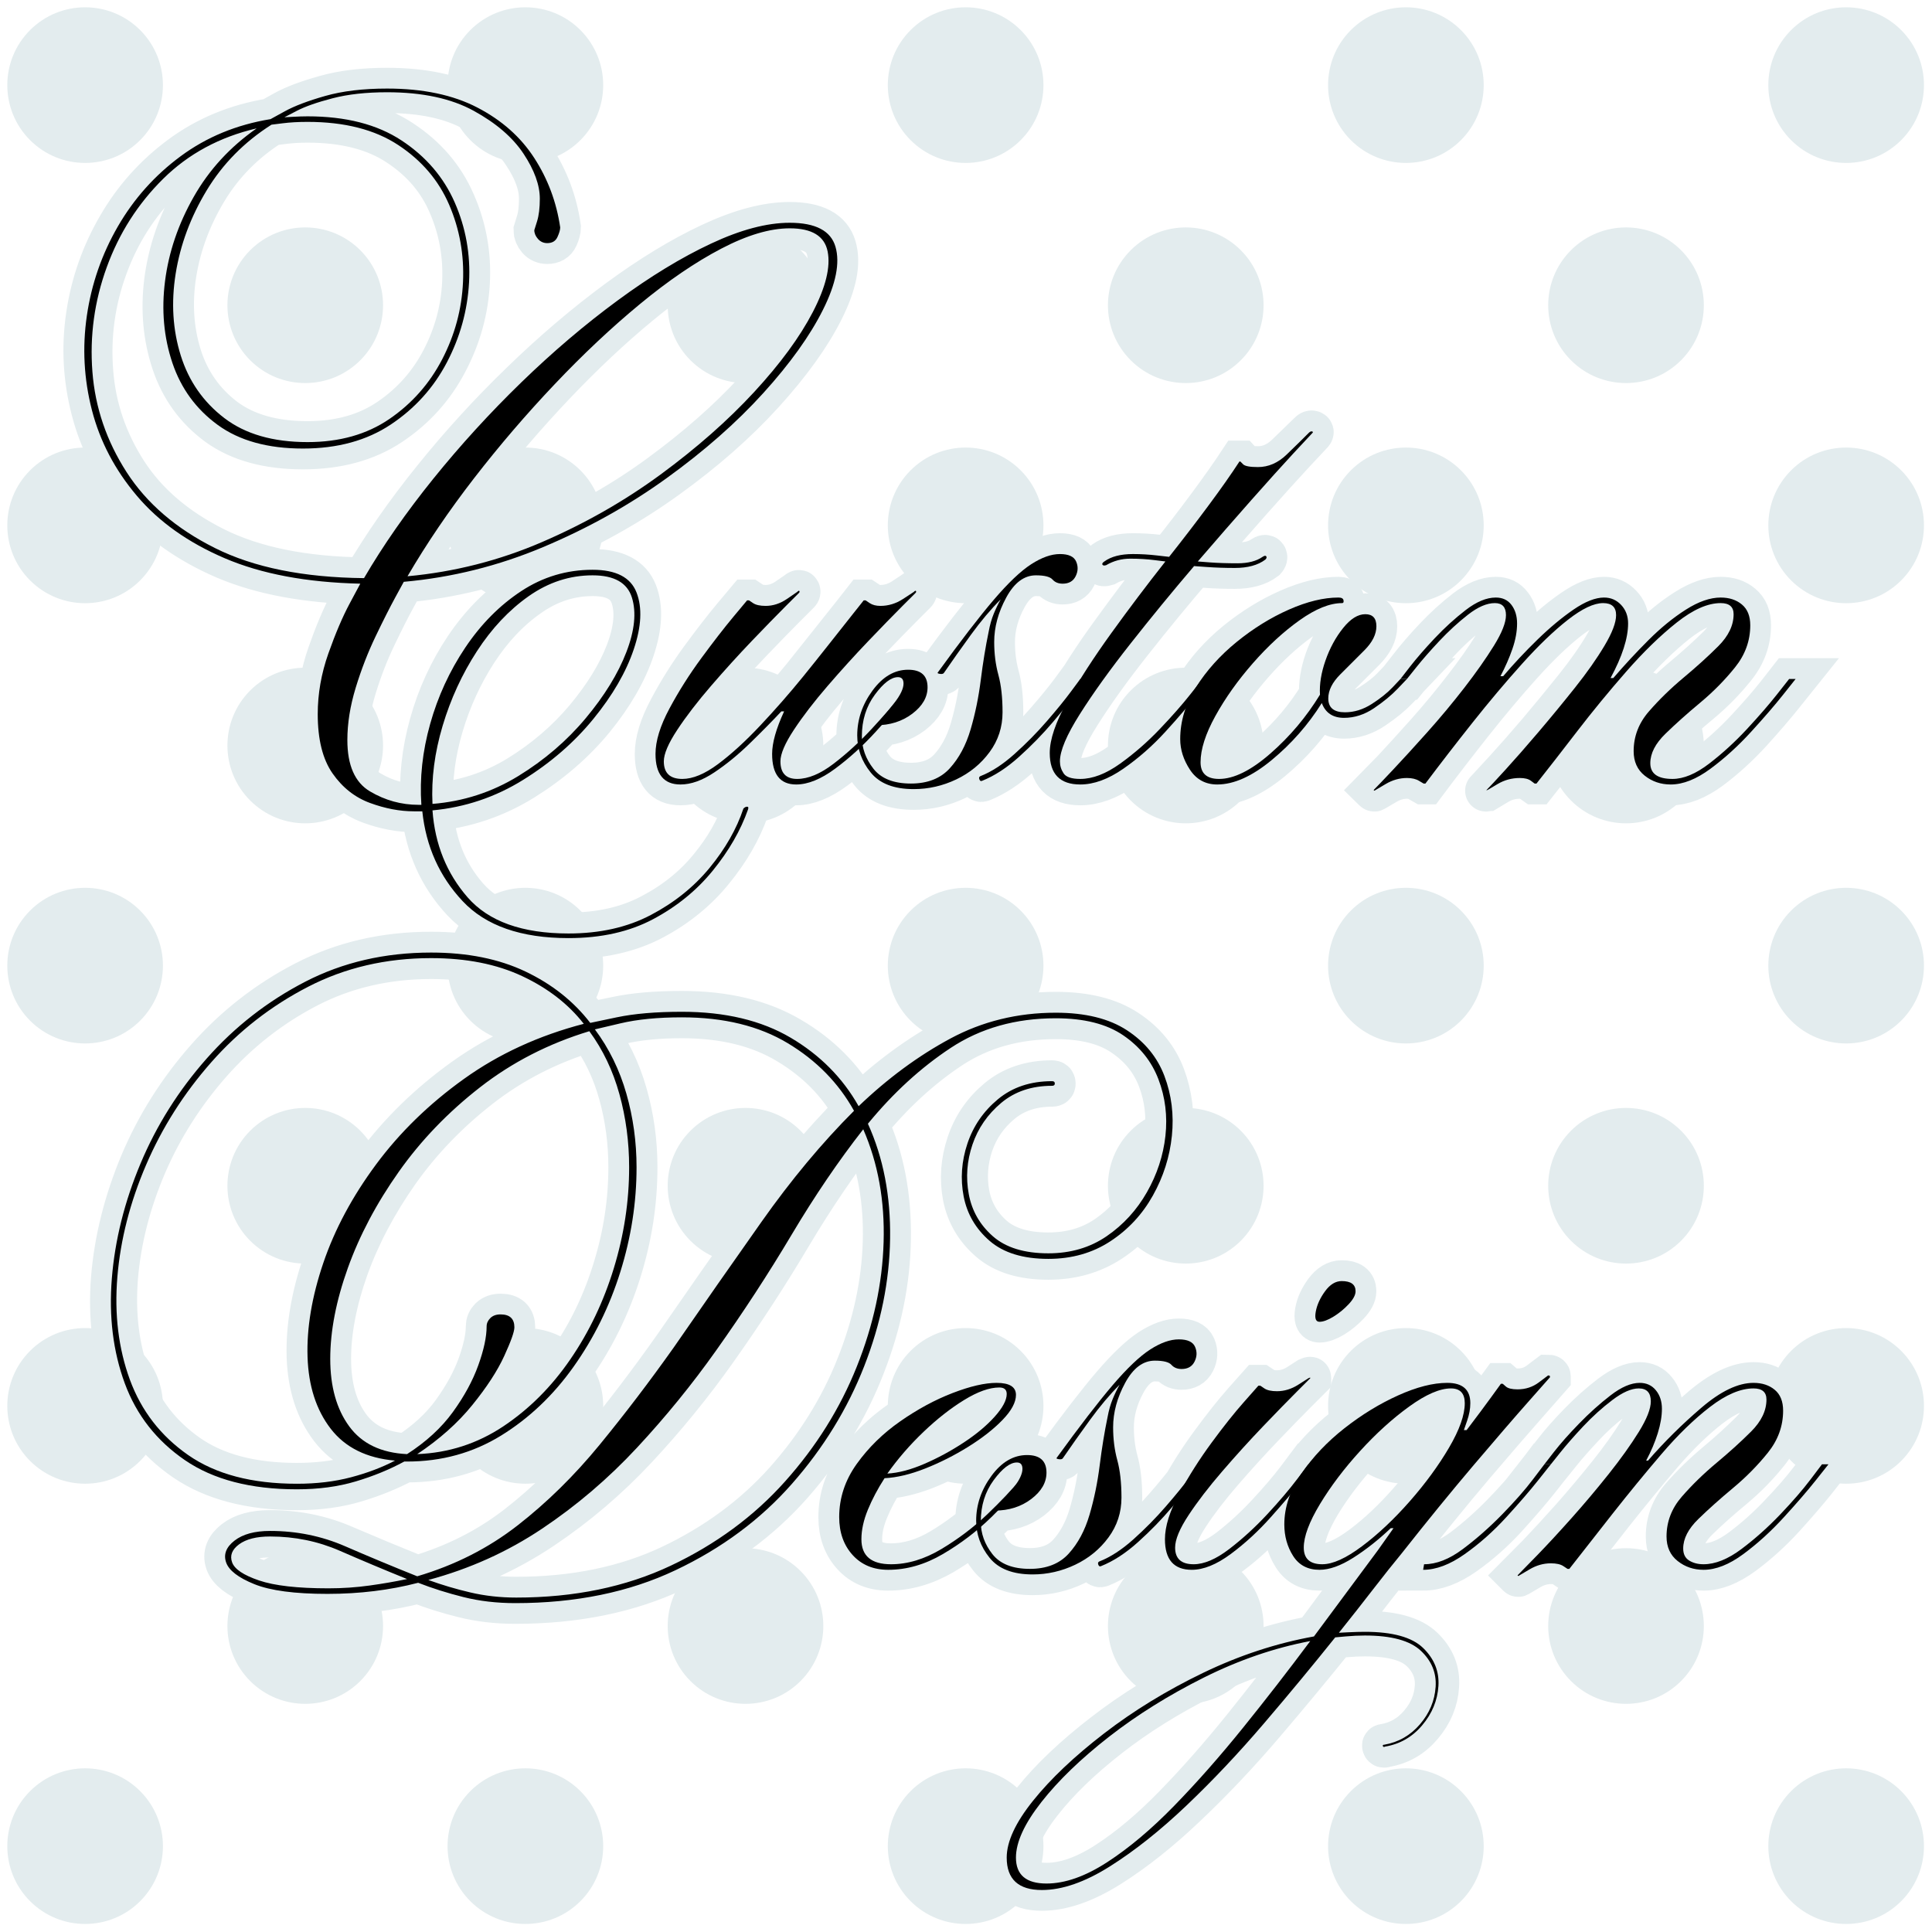 <svg xmlns="http://www.w3.org/2000/svg" xmlns:xlink="http://www.w3.org/1999/xlink" width="1080" zoomAndPan="magnify" viewBox="0 0 810 810" height="1080" preserveAspectRatio="xMidYMid meet" version="1.0"><defs><g/></defs><path fill="#e3ecee" d="M 58.758 750.934 C 71.496 763.672 71.496 784.34 58.758 797.078 C 46.02 809.816 25.352 809.816 12.613 797.078 C -0.125 784.34 -0.125 763.672 12.613 750.934 C 25.352 738.195 46.02 738.195 58.758 750.934 Z M 58.758 750.934 " fill-opacity="1" fill-rule="nonzero"/><path fill="#e3ecee" d="M 58.758 566.355 C 71.496 579.094 71.496 599.762 58.758 612.5 C 46.02 625.238 25.352 625.238 12.613 612.5 C -0.125 599.762 -0.125 579.094 12.613 566.355 C 25.352 553.617 46.02 553.617 58.758 566.355 Z M 58.758 566.355 " fill-opacity="1" fill-rule="nonzero"/><path fill="#e3ecee" d="M 151.047 658.645 C 163.785 671.383 163.785 692.051 151.047 704.789 C 138.309 717.527 117.641 717.527 104.902 704.789 C 92.164 692.051 92.164 671.383 104.902 658.645 C 117.641 645.906 138.309 645.906 151.047 658.645 Z M 151.047 658.645 " fill-opacity="1" fill-rule="nonzero"/><path fill="#e3ecee" d="M 243.34 750.934 C 256.078 763.672 256.078 784.34 243.34 797.078 C 230.602 809.816 209.93 809.816 197.191 797.078 C 184.457 784.34 184.457 763.672 197.191 750.934 C 209.93 738.195 230.602 738.195 243.34 750.934 Z M 243.34 750.934 " fill-opacity="1" fill-rule="nonzero"/><path fill="#e3ecee" d="M 58.758 381.773 C 71.496 394.512 71.496 415.18 58.758 427.918 C 46.02 440.656 25.352 440.656 12.613 427.918 C -0.125 415.18 -0.125 394.512 12.613 381.773 C 25.352 369.035 46.02 369.035 58.758 381.773 Z M 58.758 381.773 " fill-opacity="1" fill-rule="nonzero"/><path fill="#e3ecee" d="M 151.047 474.062 C 163.785 486.801 163.785 507.473 151.047 520.207 C 138.309 532.945 117.641 532.945 104.902 520.207 C 92.164 507.473 92.164 486.801 104.902 474.062 C 117.641 461.324 138.309 461.324 151.047 474.062 Z M 151.047 474.062 " fill-opacity="1" fill-rule="nonzero"/><path fill="#e3ecee" d="M 243.34 566.355 C 256.078 579.094 256.078 599.762 243.34 612.5 C 230.602 625.238 209.93 625.238 197.191 612.5 C 184.457 599.762 184.457 579.094 197.191 566.355 C 209.93 553.617 230.602 553.617 243.34 566.355 Z M 243.34 566.355 " fill-opacity="1" fill-rule="nonzero"/><path fill="#e3ecee" d="M 335.629 658.645 C 348.367 671.383 348.367 692.051 335.629 704.789 C 322.891 717.527 302.223 717.527 289.484 704.789 C 276.746 692.051 276.746 671.383 289.484 658.645 C 302.223 645.906 322.891 645.906 335.629 658.645 Z M 335.629 658.645 " fill-opacity="1" fill-rule="nonzero"/><path fill="#e3ecee" d="M 427.918 750.934 C 440.656 763.672 440.656 784.34 427.918 797.078 C 415.18 809.816 394.512 809.816 381.773 797.078 C 369.035 784.34 369.035 763.672 381.773 750.934 C 394.512 738.195 415.18 738.195 427.918 750.934 Z M 427.918 750.934 " fill-opacity="1" fill-rule="nonzero"/><path fill="#e3ecee" d="M 58.758 197.191 C 71.496 209.93 71.496 230.602 58.758 243.34 C 46.02 256.078 25.352 256.078 12.613 243.34 C -0.125 230.602 -0.125 209.93 12.613 197.191 C 25.352 184.457 46.02 184.457 58.758 197.191 Z M 58.758 197.191 " fill-opacity="1" fill-rule="nonzero"/><path fill="#e3ecee" d="M 151.047 289.484 C 163.785 302.223 163.785 322.891 151.047 335.629 C 138.309 348.367 117.641 348.367 104.902 335.629 C 92.164 322.891 92.164 302.223 104.902 289.484 C 117.641 276.746 138.309 276.746 151.047 289.484 Z M 151.047 289.484 " fill-opacity="1" fill-rule="nonzero"/><path fill="#e3ecee" d="M 243.34 381.773 C 256.078 394.512 256.078 415.18 243.34 427.918 C 230.602 440.656 209.93 440.656 197.191 427.918 C 184.457 415.18 184.457 394.512 197.191 381.773 C 209.93 369.035 230.602 369.035 243.34 381.773 Z M 243.34 381.773 " fill-opacity="1" fill-rule="nonzero"/><path fill="#e3ecee" d="M 335.629 474.062 C 348.367 486.801 348.367 507.473 335.629 520.207 C 322.891 532.945 302.223 532.945 289.484 520.207 C 276.746 507.473 276.746 486.801 289.484 474.062 C 302.223 461.324 322.891 461.324 335.629 474.062 Z M 335.629 474.062 " fill-opacity="1" fill-rule="nonzero"/><path fill="#e3ecee" d="M 427.918 566.355 C 440.656 579.094 440.656 599.762 427.918 612.5 C 415.18 625.238 394.512 625.238 381.773 612.5 C 369.035 599.762 369.035 579.094 381.773 566.355 C 394.512 553.617 415.18 553.617 427.918 566.355 Z M 427.918 566.355 " fill-opacity="1" fill-rule="nonzero"/><path fill="#e3ecee" d="M 520.207 658.645 C 532.945 671.383 532.945 692.051 520.207 704.789 C 507.473 717.527 486.801 717.527 474.062 704.789 C 461.324 692.051 461.324 671.383 474.062 658.645 C 486.801 645.906 507.473 645.906 520.207 658.645 Z M 520.207 658.645 " fill-opacity="1" fill-rule="nonzero"/><path fill="#e3ecee" d="M 612.5 750.934 C 625.238 763.672 625.238 784.34 612.5 797.078 C 599.762 809.816 579.094 809.816 566.355 797.078 C 553.617 784.34 553.617 763.672 566.355 750.934 C 579.094 738.195 599.762 738.195 612.5 750.934 Z M 612.5 750.934 " fill-opacity="1" fill-rule="nonzero"/><path fill="#e3ecee" d="M 58.758 12.613 C 71.496 25.352 71.496 46.02 58.758 58.758 C 46.02 71.496 25.352 71.496 12.613 58.758 C -0.125 46.02 -0.125 25.352 12.613 12.613 C 25.352 -0.125 46.02 -0.125 58.758 12.613 Z M 58.758 12.613 " fill-opacity="1" fill-rule="nonzero"/><path fill="#e3ecee" d="M 151.047 104.902 C 163.785 117.641 163.785 138.309 151.047 151.047 C 138.309 163.785 117.641 163.785 104.902 151.047 C 92.164 138.309 92.164 117.641 104.902 104.902 C 117.641 92.164 138.309 92.164 151.047 104.902 Z M 151.047 104.902 " fill-opacity="1" fill-rule="nonzero"/><path fill="#e3ecee" d="M 243.34 197.191 C 256.078 209.93 256.078 230.602 243.34 243.34 C 230.602 256.078 209.93 256.078 197.191 243.34 C 184.457 230.602 184.457 209.93 197.191 197.191 C 209.93 184.457 230.602 184.457 243.34 197.191 Z M 243.34 197.191 " fill-opacity="1" fill-rule="nonzero"/><path fill="#e3ecee" d="M 335.629 289.484 C 348.367 302.223 348.367 322.891 335.629 335.629 C 322.891 348.367 302.223 348.367 289.484 335.629 C 276.746 322.891 276.746 302.223 289.484 289.484 C 302.223 276.746 322.891 276.746 335.629 289.484 Z M 335.629 289.484 " fill-opacity="1" fill-rule="nonzero"/><path fill="#e3ecee" d="M 427.918 381.773 C 440.656 394.512 440.656 415.18 427.918 427.918 C 415.18 440.656 394.512 440.656 381.773 427.918 C 369.035 415.18 369.035 394.512 381.773 381.773 C 394.512 369.035 415.18 369.035 427.918 381.773 Z M 427.918 381.773 " fill-opacity="1" fill-rule="nonzero"/><path fill="#e3ecee" d="M 520.207 474.062 C 532.945 486.801 532.945 507.473 520.207 520.207 C 507.473 532.945 486.801 532.945 474.062 520.207 C 461.324 507.473 461.324 486.801 474.062 474.062 C 486.801 461.324 507.473 461.324 520.207 474.062 Z M 520.207 474.062 " fill-opacity="1" fill-rule="nonzero"/><path fill="#e3ecee" d="M 612.5 566.355 C 625.238 579.094 625.238 599.762 612.5 612.5 C 599.762 625.238 579.094 625.238 566.355 612.5 C 553.617 599.762 553.617 579.094 566.355 566.355 C 579.094 553.617 599.762 553.617 612.5 566.355 Z M 612.5 566.355 " fill-opacity="1" fill-rule="nonzero"/><path fill="#e3ecee" d="M 704.789 658.645 C 717.527 671.383 717.527 692.051 704.789 704.789 C 692.051 717.527 671.383 717.527 658.645 704.789 C 645.906 692.051 645.906 671.383 658.645 658.645 C 671.383 645.906 692.051 645.906 704.789 658.645 Z M 704.789 658.645 " fill-opacity="1" fill-rule="nonzero"/><path fill="#e3ecee" d="M 797.078 750.934 C 809.816 763.672 809.816 784.34 797.078 797.078 C 784.34 809.816 763.672 809.816 750.934 797.078 C 738.195 784.34 738.195 763.672 750.934 750.934 C 763.672 738.195 784.34 738.195 797.078 750.934 Z M 797.078 750.934 " fill-opacity="1" fill-rule="nonzero"/><path fill="#e3ecee" d="M 243.34 12.613 C 256.078 25.352 256.078 46.02 243.34 58.758 C 230.602 71.496 209.93 71.496 197.191 58.758 C 184.457 46.02 184.457 25.352 197.191 12.613 C 209.93 -0.125 230.602 -0.125 243.34 12.613 Z M 243.34 12.613 " fill-opacity="1" fill-rule="nonzero"/><path fill="#e3ecee" d="M 335.629 104.902 C 348.367 117.641 348.367 138.309 335.629 151.047 C 322.891 163.785 302.223 163.785 289.484 151.047 C 276.746 138.309 276.746 117.641 289.484 104.902 C 302.223 92.164 322.891 92.164 335.629 104.902 Z M 335.629 104.902 " fill-opacity="1" fill-rule="nonzero"/><path fill="#e3ecee" d="M 427.918 197.191 C 440.656 209.93 440.656 230.602 427.918 243.34 C 415.18 256.078 394.512 256.078 381.773 243.34 C 369.035 230.602 369.035 209.93 381.773 197.191 C 394.512 184.457 415.18 184.457 427.918 197.191 Z M 427.918 197.191 " fill-opacity="1" fill-rule="nonzero"/><path fill="#e3ecee" d="M 520.207 289.484 C 532.945 302.223 532.945 322.891 520.207 335.629 C 507.473 348.367 486.801 348.367 474.062 335.629 C 461.324 322.891 461.324 302.223 474.062 289.484 C 486.801 276.746 507.473 276.746 520.207 289.484 Z M 520.207 289.484 " fill-opacity="1" fill-rule="nonzero"/><path fill="#e3ecee" d="M 612.5 381.773 C 625.238 394.512 625.238 415.18 612.5 427.918 C 599.762 440.656 579.094 440.656 566.355 427.918 C 553.617 415.18 553.617 394.512 566.355 381.773 C 579.094 369.035 599.762 369.035 612.5 381.773 Z M 612.5 381.773 " fill-opacity="1" fill-rule="nonzero"/><path fill="#e3ecee" d="M 704.789 474.062 C 717.527 486.801 717.527 507.473 704.789 520.207 C 692.051 532.945 671.383 532.945 658.645 520.207 C 645.906 507.473 645.906 486.801 658.645 474.062 C 671.383 461.324 692.051 461.324 704.789 474.062 Z M 704.789 474.062 " fill-opacity="1" fill-rule="nonzero"/><path fill="#e3ecee" d="M 797.078 566.355 C 809.816 579.094 809.816 599.762 797.078 612.5 C 784.34 625.238 763.672 625.238 750.934 612.5 C 738.195 599.762 738.195 579.094 750.934 566.355 C 763.672 553.617 784.34 553.617 797.078 566.355 Z M 797.078 566.355 " fill-opacity="1" fill-rule="nonzero"/><path fill="#e3ecee" d="M 427.918 12.613 C 440.656 25.352 440.656 46.02 427.918 58.758 C 415.18 71.496 394.512 71.496 381.773 58.758 C 369.035 46.02 369.035 25.352 381.773 12.613 C 394.512 -0.125 415.18 -0.125 427.918 12.613 Z M 427.918 12.613 " fill-opacity="1" fill-rule="nonzero"/><path fill="#e3ecee" d="M 520.207 104.902 C 532.945 117.641 532.945 138.309 520.207 151.047 C 507.473 163.785 486.801 163.785 474.062 151.047 C 461.324 138.309 461.324 117.641 474.062 104.902 C 486.801 92.164 507.473 92.164 520.207 104.902 Z M 520.207 104.902 " fill-opacity="1" fill-rule="nonzero"/><path fill="#e3ecee" d="M 612.5 197.191 C 625.238 209.93 625.238 230.602 612.5 243.34 C 599.762 256.078 579.094 256.078 566.355 243.34 C 553.617 230.602 553.617 209.93 566.355 197.191 C 579.094 184.457 599.762 184.457 612.5 197.191 Z M 612.5 197.191 " fill-opacity="1" fill-rule="nonzero"/><path fill="#e3ecee" d="M 704.789 289.484 C 717.527 302.223 717.527 322.891 704.789 335.629 C 692.051 348.367 671.383 348.367 658.645 335.629 C 645.906 322.891 645.906 302.223 658.645 289.484 C 671.383 276.746 692.051 276.746 704.789 289.484 Z M 704.789 289.484 " fill-opacity="1" fill-rule="nonzero"/><path fill="#e3ecee" d="M 797.078 381.773 C 809.816 394.512 809.816 415.18 797.078 427.918 C 784.34 440.656 763.672 440.656 750.934 427.918 C 738.195 415.18 738.195 394.512 750.934 381.773 C 763.672 369.035 784.34 369.035 797.078 381.773 Z M 797.078 381.773 " fill-opacity="1" fill-rule="nonzero"/><path fill="#e3ecee" d="M 612.5 12.613 C 625.238 25.352 625.238 46.02 612.5 58.758 C 599.762 71.496 579.094 71.496 566.355 58.758 C 553.617 46.02 553.617 25.352 566.355 12.613 C 579.094 -0.125 599.762 -0.125 612.5 12.613 Z M 612.5 12.613 " fill-opacity="1" fill-rule="nonzero"/><path fill="#e3ecee" d="M 704.789 104.902 C 717.527 117.641 717.527 138.309 704.789 151.047 C 692.051 163.785 671.383 163.785 658.645 151.047 C 645.906 138.309 645.906 117.641 658.645 104.902 C 671.383 92.164 692.051 92.164 704.789 104.902 Z M 704.789 104.902 " fill-opacity="1" fill-rule="nonzero"/><path fill="#e3ecee" d="M 797.078 197.191 C 809.816 209.93 809.816 230.602 797.078 243.34 C 784.34 256.078 763.672 256.078 750.934 243.34 C 738.195 230.602 738.195 209.93 750.934 197.191 C 763.672 184.457 784.34 184.457 797.078 197.191 Z M 797.078 197.191 " fill-opacity="1" fill-rule="nonzero"/><path fill="#e3ecee" d="M 797.078 12.613 C 809.816 25.352 809.816 46.02 797.078 58.758 C 784.34 71.496 763.672 71.496 750.934 58.758 C 738.195 46.02 738.195 25.352 750.934 12.613 C 763.672 -0.125 784.34 -0.125 797.078 12.613 Z M 797.078 12.613 " fill-opacity="1" fill-rule="nonzero"/><path stroke-linecap="butt" transform="matrix(0.75, 0, 0, 0.75, 46.113, 67.898)" fill="none" stroke-linejoin="miter" d="M 237.229 38.193 C 237.229 38.193 237.734 36.553 238.745 33.271 C 239.755 29.985 240.26 25.735 240.26 20.511 C 240.26 12.938 237.229 4.6 231.167 -4.494 C 225.193 -13.671 215.885 -21.713 203.255 -28.614 C 190.714 -35.52 174.589 -38.973 154.885 -38.973 C 143.182 -38.973 132.995 -37.838 124.323 -35.562 C 115.734 -33.374 109.125 -31.057 104.495 -28.614 C 99.865 -26.177 97.547 -24.953 97.547 -24.953 C 97.547 -24.953 99.063 -25.036 102.094 -25.208 C 105.208 -25.374 107.99 -25.458 110.427 -25.458 C 131.818 -25.458 149.328 -20.953 162.969 -11.942 C 176.609 -3.02 186.5 8.516 192.646 22.662 C 198.88 36.808 201.573 51.709 200.729 67.37 C 199.891 83.032 195.724 97.933 188.229 112.079 C 180.818 126.225 170.38 137.803 156.906 146.808 C 143.521 155.735 127.182 160.199 107.901 160.199 C 88.203 160.199 72.286 155.818 60.161 147.063 C 48.125 138.219 39.703 126.646 34.906 112.329 C 30.104 98.016 28.714 82.777 30.734 66.61 C 32.844 50.36 38.188 34.657 46.776 19.501 C 55.448 4.35 67.193 -8.411 82.01 -18.765 C 61.302 -13.963 43.87 -4.578 29.724 9.402 C 15.583 23.376 5.057 39.881 -1.849 58.907 C -8.75 77.85 -11.406 97.344 -9.807 117.381 C -8.292 137.339 -1.932 156.032 9.266 173.459 C 20.464 190.803 36.927 204.907 58.646 215.766 C 80.453 226.631 108.24 232.271 142.005 232.693 C 152.698 214.422 165.62 195.896 180.776 177.12 C 195.932 158.261 212.307 140.329 229.906 123.318 C 247.505 106.225 265.438 90.943 283.708 77.475 C 301.979 64.001 319.406 53.391 335.995 45.646 C 352.583 37.902 367.234 34.027 379.948 34.027 C 394.427 34.027 402.974 38.532 405.583 47.542 C 408.193 56.464 405.88 68.167 398.635 82.652 C 391.396 97.131 380.24 112.667 365.167 129.256 C 350.182 145.756 332.161 161.589 311.115 176.74 C 290.063 191.896 267.036 204.74 242.031 215.261 C 217.109 225.787 191.177 232.271 164.229 234.714 C 164.229 234.714 162.672 237.574 159.557 243.303 C 156.443 248.943 152.74 256.266 148.443 265.277 C 144.151 274.199 140.448 283.756 137.328 293.943 C 134.214 304.131 132.656 313.86 132.656 323.12 C 132.656 337.266 136.87 346.824 145.286 351.787 C 153.792 356.839 162.885 359.365 172.568 359.365 L 174.083 359.365 C 173.073 344.547 174.714 329.475 179.01 314.152 C 183.302 298.745 189.828 284.516 198.583 271.464 C 207.427 258.329 217.865 247.803 229.906 239.891 C 242.031 231.975 255.333 228.016 269.818 228.016 C 282.865 228.016 291.031 232.23 294.318 240.646 C 297.599 249.068 297.094 259.678 292.802 272.475 C 288.505 285.271 281.016 298.24 270.323 311.376 C 259.625 324.422 246.495 335.792 230.917 345.475 C 215.422 355.074 198.542 360.756 180.271 362.527 C 181.62 381.469 188.146 397.636 199.849 411.021 C 211.635 424.495 230.453 431.23 256.302 431.23 C 273.901 431.23 289.224 427.777 302.276 420.876 C 315.406 414.053 326.354 405.297 335.109 394.605 C 343.953 383.912 350.266 372.839 354.057 361.386 C 354.729 360.714 355.401 360.376 356.078 360.376 C 356.833 360.376 357.042 360.922 356.708 362.021 C 352.583 373.725 346.016 385.089 337.005 396.12 C 328.078 407.146 316.964 416.199 303.661 423.271 C 290.359 430.344 274.573 433.881 256.302 433.881 C 229.781 433.881 210.036 426.98 197.068 413.167 C 184.188 399.36 176.693 382.646 174.589 363.032 C 174.589 363.032 173.958 363.032 172.693 363.032 C 171.516 363.032 170.589 363.032 169.917 363.032 C 162 363.032 153.792 361.469 145.286 358.355 C 136.87 355.24 129.88 349.725 124.323 341.813 C 118.849 333.896 116.115 322.865 116.115 308.719 C 116.115 297.355 118.094 286.074 122.047 274.876 C 126.005 263.594 129.964 254.245 133.922 246.839 C 137.964 239.428 139.984 235.725 139.984 235.725 C 109.922 235.047 84.625 230.334 64.078 221.579 C 43.62 212.735 27.286 201.074 15.078 186.594 C 2.781 172.11 -5.594 156.157 -10.057 138.725 C -14.604 121.297 -15.573 103.699 -12.964 85.933 C -10.354 68.167 -4.542 51.542 4.469 36.047 C 13.391 20.558 25.094 7.464 39.578 -3.229 C 54.057 -13.921 70.771 -20.828 89.719 -23.942 C 89.719 -23.942 92.37 -25.416 97.672 -28.364 C 103.063 -31.312 110.599 -34.13 120.281 -36.828 C 129.964 -39.604 141.5 -40.994 154.885 -40.994 C 174.927 -40.994 191.724 -37.458 205.276 -30.385 C 218.917 -23.312 229.526 -13.921 237.104 -2.218 C 244.766 9.485 249.609 22.407 251.63 36.553 C 251.63 37.985 251.125 39.839 250.115 42.11 C 249.104 44.297 247.208 45.396 244.432 45.396 C 242.323 45.396 240.599 44.636 239.25 43.12 C 237.906 41.521 237.229 39.881 237.229 38.193 Z M 110.427 -22.427 C 105.292 -22.427 100.62 -22.135 96.411 -21.541 C 92.286 -21.036 90.224 -20.786 90.224 -20.786 C 75.068 -11.187 62.984 1.063 53.974 15.969 C 45.052 30.787 39.281 46.318 36.672 62.568 C 34.146 78.735 35.115 93.975 39.578 108.287 C 44.042 122.521 52.125 134.136 63.828 143.146 C 75.615 152.074 91.146 156.537 110.427 156.537 C 128.365 156.537 143.604 152.24 156.151 143.652 C 168.776 135.063 178.63 123.949 185.703 110.308 C 192.776 96.672 196.646 82.271 197.323 67.115 C 197.995 51.959 195.385 37.563 189.49 23.922 C 183.682 10.282 174.208 -0.833 161.073 -9.421 C 148.026 -18.093 131.141 -22.427 110.427 -22.427 Z M 379.948 37.058 C 368.917 37.058 356.161 40.891 341.677 48.553 C 327.198 56.131 312 66.485 296.083 79.62 C 280.255 92.672 264.385 107.574 248.474 124.329 C 232.641 141.001 217.656 158.469 203.51 176.74 C 189.365 195.011 176.948 213.282 166.25 231.553 C 192.521 229.199 217.615 222.839 241.526 212.485 C 265.521 202.126 287.583 189.542 307.703 174.719 C 327.911 159.902 345.339 144.579 359.99 128.751 C 374.641 112.834 385.589 97.891 392.828 83.912 C 400.151 69.938 402.932 58.657 401.161 50.068 C 399.479 41.396 392.406 37.058 379.948 37.058 Z M 269.818 231.047 C 257.016 231.047 245.104 234.964 234.073 242.797 C 223.042 250.542 213.359 260.813 205.026 273.61 C 196.776 286.324 190.417 300.178 185.953 315.162 C 181.495 330.152 179.599 344.714 180.271 358.86 C 197.531 357.516 213.49 352.381 228.135 343.454 C 242.786 334.443 255.375 323.667 265.901 311.12 C 276.427 298.49 284.005 286.157 288.635 274.115 C 293.266 261.99 294.276 251.803 291.667 243.553 C 289.141 235.219 281.854 231.047 269.818 231.047 Z M 449.224 289.021 L 452.885 289.021 C 452.885 289.021 450.573 291.964 445.943 297.86 C 441.313 303.672 435.333 310.574 428.005 318.574 C 420.766 326.485 413.188 333.391 405.271 339.287 C 397.359 345.094 390.12 348.001 383.552 348.001 C 374.625 348.001 370.161 342.318 370.161 330.949 C 370.161 324.719 372.396 316.761 376.854 307.079 L 375.344 307.079 C 370.12 312.636 364.229 318.615 357.661 325.016 C 351.177 331.412 344.568 336.844 337.833 341.308 C 331.094 345.766 324.781 348.001 318.885 348.001 C 309.625 348.001 304.995 342.318 304.995 330.949 C 304.995 323.709 307.604 315.245 312.823 305.563 C 317.958 295.881 323.854 286.495 330.505 277.402 C 337.24 268.225 343.177 260.563 348.313 254.412 C 353.536 248.183 356.146 245.068 356.146 245.068 L 357.156 245.068 C 357.156 245.068 357.911 245.574 359.427 246.584 C 361.026 247.594 363.385 248.1 366.5 248.1 C 370.625 248.1 374.583 246.839 378.37 244.313 C 382.161 241.699 384.057 240.396 384.057 240.396 C 384.813 239.719 385.276 239.553 385.443 239.891 C 385.615 240.225 385.531 240.563 385.193 240.902 C 385.193 240.902 382.667 243.428 377.615 248.48 C 372.646 253.449 366.375 259.886 358.797 267.803 C 351.219 275.714 343.599 284.094 335.938 292.933 C 328.359 301.693 322.089 309.86 317.12 317.438 C 312.151 325.016 309.667 330.907 309.667 335.115 C 309.667 341.6 313.078 344.844 319.896 344.844 C 325.792 344.844 332.443 342.105 339.854 336.631 C 347.26 331.079 355.094 323.917 363.344 315.162 C 371.677 306.324 379.635 297.271 387.214 288.011 C 391.677 282.454 396.474 276.433 401.609 269.949 C 406.833 263.381 411.422 257.615 415.375 252.646 C 419.333 247.594 421.313 245.068 421.313 245.068 L 422.323 245.068 C 422.323 245.068 423.083 245.574 424.599 246.584 C 426.198 247.594 428.219 248.1 430.661 248.1 C 435.12 248.1 439.333 246.839 443.286 244.313 C 447.245 241.699 449.224 240.396 449.224 240.396 C 449.984 239.719 450.448 239.553 450.615 239.891 C 450.781 240.225 450.698 240.563 450.359 240.902 C 450.359 240.902 447.833 243.428 442.781 248.48 C 437.818 253.449 431.542 259.886 423.964 267.803 C 416.385 275.714 408.766 284.094 401.104 292.933 C 393.526 301.693 387.255 309.86 382.286 317.438 C 377.318 325.016 374.839 330.907 374.839 335.115 C 374.839 341.6 377.911 344.844 384.057 344.844 C 390.286 344.844 397.104 342.021 404.516 336.381 C 411.927 330.657 419 324.172 425.734 316.933 C 432.469 309.688 438.068 303.251 442.531 297.61 C 446.995 291.881 449.224 289.021 449.224 289.021 Z M 447.76 347.495 C 457.026 347.495 464.224 344.672 469.359 339.032 C 474.578 333.308 478.495 326.068 481.104 317.308 C 483.714 308.469 485.609 299.209 486.786 289.527 C 487.969 279.844 489.438 270.876 491.208 262.626 C 491.88 258.834 492.807 255.469 493.984 252.521 C 495.25 249.574 496.557 246.922 497.901 244.563 C 492.344 250.037 486.786 256.605 481.229 264.266 C 475.76 271.844 470.792 278.876 466.328 285.355 C 465.99 286.115 465.193 286.407 463.927 286.24 C 462.75 285.99 462.328 285.693 462.667 285.355 C 475.464 267.761 485.906 254.245 493.984 244.818 C 502.156 235.303 509.141 228.652 514.953 224.86 C 520.844 221.074 526.193 219.178 530.99 219.178 C 535.875 219.178 538.906 220.568 540.083 223.344 C 541.266 226.126 541.135 228.902 539.708 231.683 C 538.359 234.376 535.958 235.725 532.505 235.725 C 530.151 235.725 528.255 234.964 526.823 233.449 C 525.479 231.85 522.401 231.047 517.604 231.047 C 511.036 231.047 505.479 235.219 500.932 243.553 C 496.469 251.803 494.24 260.058 494.24 268.308 C 494.24 274.876 494.995 281.021 496.51 286.745 C 498.115 292.386 498.911 299.376 498.911 307.709 C 498.911 315.964 496.51 323.37 491.714 329.938 C 486.917 336.422 480.682 341.475 473.021 345.094 C 465.443 348.714 457.531 350.527 449.276 350.527 C 438.25 350.527 430.25 347.454 425.281 341.308 C 420.229 335.074 417.703 328.172 417.703 320.594 C 417.703 311.584 420.568 303.209 426.292 295.459 C 431.932 287.714 438.542 283.839 446.12 283.839 C 453.359 283.839 456.984 287.126 456.984 293.693 C 456.984 299.167 454.161 304.089 448.521 308.469 C 442.797 312.761 435.974 314.912 428.063 314.912 C 431.51 311.12 434.964 306.995 438.417 302.532 C 441.87 297.985 443.594 294.365 443.594 291.672 C 443.594 289.23 442.542 288.011 440.438 288.011 C 436.646 288.011 432.354 291.292 427.557 297.86 C 422.755 304.428 420.354 312.172 420.354 321.1 C 420.354 327.667 422.505 333.73 426.797 339.287 C 431.089 344.756 438.078 347.495 447.76 347.495 Z M 487.547 345.98 C 486.87 346.318 486.365 346.063 486.031 345.219 C 485.693 344.297 485.859 343.662 486.536 343.329 C 492.766 340.886 499.125 336.761 505.604 330.949 C 512.172 325.058 518.193 318.954 523.667 312.636 C 529.224 306.24 533.729 300.725 537.182 296.094 C 540.63 291.376 542.359 289.021 542.359 289.021 L 546.021 289.021 C 546.021 289.021 544.297 291.376 540.844 296.094 C 537.391 300.725 532.802 306.407 527.078 313.141 C 521.438 319.792 515.161 326.235 508.26 332.464 C 501.354 338.699 494.448 343.199 487.547 345.98 Z M 556.917 225.365 C 555.823 225.704 555.109 225.62 554.771 225.115 C 554.432 224.61 554.771 224.021 555.781 223.344 C 559.656 220.568 565 219.178 571.823 219.178 C 576.365 219.178 580.87 219.428 585.333 219.933 C 589.797 220.438 592.026 220.693 592.026 220.693 C 599.943 210.756 607.354 201.115 614.255 191.771 C 621.161 182.428 626.885 174.303 631.432 167.396 L 631.938 167.396 C 631.938 167.396 632.443 167.943 633.453 169.037 C 634.464 170.047 637.198 170.553 641.661 170.553 C 647.557 170.553 652.901 168.24 657.703 163.605 C 662.583 158.891 666.755 154.85 670.203 151.485 C 670.88 150.725 671.469 150.433 671.974 150.6 C 672.479 150.766 672.563 151.063 672.224 151.485 C 671.552 152.157 668.016 155.943 661.615 162.85 C 655.219 169.756 647.344 178.469 638 188.995 C 628.74 199.433 618.76 210.886 608.068 223.344 C 608.068 223.344 610.297 223.516 614.76 223.85 C 619.307 224.188 624.484 224.355 630.297 224.355 C 636.188 224.355 640.865 223.136 644.313 220.693 C 645.323 220.021 646 219.933 646.333 220.438 C 646.672 220.943 646.505 221.579 645.828 222.334 C 641.703 225.449 636.021 227.006 628.781 227.006 C 623.224 227.006 618.047 226.839 613.245 226.501 C 608.448 226.084 606.047 225.87 606.047 225.87 C 593.922 240.016 582.094 254.412 570.557 269.063 C 559.021 283.714 549.552 296.933 542.141 308.719 C 534.729 320.428 531.026 329.225 531.026 335.115 C 531.026 337.475 531.745 339.709 533.172 341.813 C 534.521 343.834 537.594 344.844 542.396 344.844 C 549.297 344.844 556.708 342.021 564.62 336.381 C 572.536 330.657 579.948 324.172 586.849 316.933 C 593.755 309.688 599.438 303.251 603.901 297.61 C 608.448 291.881 610.719 289.021 610.719 289.021 L 614.255 289.021 C 614.255 289.021 612.026 291.964 607.563 297.86 C 603.099 303.672 597.25 310.574 590.005 318.574 C 582.766 326.485 574.896 333.391 566.391 339.287 C 557.969 345.094 549.969 348.001 542.396 348.001 C 531.026 348.001 525.344 342.146 525.344 330.443 C 525.344 322.865 528.625 313.225 535.193 301.521 C 541.677 289.735 549.844 277.063 559.698 263.506 C 569.547 249.865 579.651 236.48 590.005 223.344 C 590.005 223.344 587.943 223.094 583.818 222.589 C 579.693 222.084 575.188 221.829 570.307 221.829 C 565.505 221.829 561.042 223.011 556.917 225.365 Z M 690.37 307.709 C 695.505 307.709 700.474 306.152 705.276 303.037 C 710.156 299.922 714.073 296.808 717.021 293.693 C 719.969 290.579 721.443 289.021 721.443 289.021 L 724.974 289.021 C 724.974 289.021 723.25 290.829 719.797 294.449 C 716.344 298.068 711.927 301.693 706.536 305.313 C 701.234 308.933 695.677 310.74 689.865 310.74 C 683.635 310.74 679.469 308.006 677.365 302.532 C 669.786 314.574 660.479 325.183 649.453 334.36 C 638.422 343.454 628.276 348.001 619.016 348.001 C 612.448 348.001 607.354 345.261 603.734 339.792 C 600.109 334.235 598.302 328.506 598.302 322.615 C 598.302 312.678 601.25 303.037 607.141 293.693 C 612.953 284.344 620.49 275.886 629.75 268.308 C 639.094 260.73 648.859 254.709 659.052 250.245 C 669.24 245.782 678.458 243.553 686.708 243.553 C 688.479 243.553 689.443 244.058 689.615 245.068 C 689.781 246.079 689.49 246.584 688.729 246.584 C 681.911 246.584 673.995 249.782 664.984 256.183 C 656.063 262.584 647.344 270.62 638.844 280.303 C 630.422 289.902 623.432 299.714 617.875 309.73 C 612.406 319.751 609.667 328.381 609.667 335.62 C 609.667 341.771 613.12 344.844 620.026 344.844 C 628.276 344.844 637.833 340.126 648.693 330.699 C 659.557 321.183 668.776 310.235 676.354 297.86 C 676.016 291.964 677.026 285.568 679.385 278.662 C 681.823 271.761 685.109 265.74 689.234 260.605 C 693.443 255.381 697.615 252.771 701.74 252.771 C 705.865 252.771 707.927 255.047 707.927 259.594 C 707.927 264.053 705.693 268.516 701.234 272.98 C 696.771 277.443 692.266 281.949 687.719 286.495 C 683.255 290.954 681.026 295.417 681.026 299.881 C 681.026 305.1 684.141 307.709 690.37 307.709 Z M 900.344 246.584 C 893.104 246.584 884.896 250.204 875.719 257.443 C 866.625 264.688 857.234 273.824 847.552 284.85 C 837.953 295.881 828.818 307.037 820.146 318.318 C 811.557 329.516 803.979 339.245 797.411 347.495 L 796.401 347.495 C 796.401 347.495 795.688 346.99 794.255 345.98 C 792.906 344.886 790.844 344.339 788.068 344.339 C 783.604 344.339 779.479 345.475 775.688 347.745 C 771.901 350.021 770.005 351.157 770.005 351.157 C 769.672 351.157 769.417 351.24 769.25 351.412 C 769.078 351.579 769.167 351.495 769.5 351.157 C 771.188 349.391 774.677 345.6 779.984 339.792 C 785.375 333.896 791.521 326.907 798.422 318.824 C 805.328 310.657 812.146 302.365 818.885 293.943 C 825.62 285.527 831.135 277.693 835.427 270.454 C 839.724 263.214 841.87 257.49 841.87 253.277 C 841.87 248.813 839.469 246.584 834.672 246.584 C 829.536 246.584 822.969 249.699 814.969 255.928 C 807.052 262.162 798.505 270.37 789.328 280.558 C 780.234 290.662 771.016 301.605 761.672 313.396 C 752.411 325.1 743.651 336.464 735.401 347.495 L 734.266 347.495 C 734.266 347.495 733.38 346.99 731.615 345.98 C 729.927 344.886 727.74 344.339 725.047 344.339 C 720.922 344.339 716.964 345.475 713.172 347.745 C 709.302 350.021 707.365 351.157 707.365 351.157 C 707.026 351.495 706.776 351.579 706.604 351.412 C 706.438 351.24 706.354 351.157 706.354 351.157 C 708.12 349.391 711.781 345.6 717.339 339.792 C 722.813 333.896 729.172 326.907 736.411 318.824 C 743.651 310.657 750.516 302.365 757 293.943 C 763.568 285.527 769.078 277.693 773.542 270.454 C 778.089 263.214 780.365 257.49 780.365 253.277 C 780.365 248.813 778.302 246.584 774.172 246.584 C 769.714 246.584 764.703 248.771 759.146 253.152 C 753.589 257.443 748.24 262.37 743.104 267.928 C 737.969 273.402 733.677 278.282 730.224 282.579 C 726.771 286.87 725.047 289.021 725.047 289.021 L 721.38 289.021 C 721.38 289.021 723.193 286.704 726.813 282.074 C 730.432 277.36 734.979 272.094 740.453 266.287 C 746.01 260.391 751.776 255.131 757.755 250.501 C 763.818 245.87 769.458 243.553 774.677 243.553 C 778.469 243.553 781.375 244.943 783.396 247.719 C 785.5 250.417 786.552 253.824 786.552 257.949 C 786.552 262.495 785.667 267.256 783.901 272.225 C 782.214 277.188 779.984 282.282 777.203 287.506 L 778.849 287.506 C 784.656 280.6 791.016 273.782 797.917 267.042 C 804.823 260.308 811.557 254.709 818.125 250.245 C 824.693 245.782 830.375 243.553 835.177 243.553 C 838.964 243.553 842.162 244.943 844.776 247.719 C 847.385 250.417 848.688 253.824 848.688 257.949 C 848.688 266.287 845.406 276.475 838.839 288.516 L 840.354 288.516 C 846.583 281.271 853.151 274.199 860.057 267.297 C 866.958 260.391 873.948 254.709 881.021 250.245 C 888.094 245.782 894.537 243.553 900.344 243.553 C 905.229 243.553 909.188 244.86 912.219 247.469 C 915.333 249.995 916.891 253.824 916.891 258.959 C 916.891 267.631 914.026 275.506 908.302 282.579 C 902.662 289.652 896.219 296.219 888.979 302.282 C 881.734 308.261 875.255 314.027 869.526 319.584 C 863.885 325.058 861.068 330.574 861.068 336.126 C 861.068 341.938 865.193 344.844 873.443 344.844 C 879.672 344.844 886.495 342.021 893.901 336.381 C 901.313 330.657 908.385 324.172 915.12 316.933 C 921.859 309.688 927.458 303.251 931.917 297.61 C 936.38 291.881 938.615 289.021 938.615 289.021 L 942.276 289.021 C 942.276 289.021 939.917 291.964 935.203 297.86 C 930.573 303.672 924.635 310.574 917.396 318.574 C 910.151 326.485 902.578 333.391 894.662 339.287 C 886.745 345.094 879.339 348.001 872.432 348.001 C 866.875 348.001 862.037 346.36 857.906 343.074 C 853.781 339.792 851.719 335.245 851.719 329.433 C 851.719 321.1 854.542 313.688 860.182 307.204 C 865.906 300.641 872.391 294.324 879.63 288.261 C 886.875 282.199 893.354 276.35 899.083 270.709 C 904.807 264.98 907.672 259.001 907.672 252.771 C 907.672 248.646 905.229 246.584 900.344 246.584 Z M 900.344 246.584 " stroke="#e3ecee" stroke-width="23.279" stroke-opacity="1" stroke-miterlimit="4"/><path stroke-linecap="butt" transform="matrix(0.75, 0, 0, 0.75, 46.113, 67.898)" fill="none" stroke-linejoin="miter" d="M 526.656 513.818 C 527.667 513.818 528.172 514.282 528.172 515.209 C 528.172 516.053 527.667 516.475 526.656 516.475 C 515.292 516.475 505.776 519.672 498.115 526.074 C 490.536 532.386 485.188 540.131 482.073 549.308 C 479.042 558.402 478.37 567.626 480.052 576.969 C 481.823 586.313 486.323 594.188 493.568 600.584 C 500.807 606.902 511.12 610.058 524.51 610.058 C 536.969 610.058 547.833 606.902 557.094 600.584 C 566.438 594.188 573.932 585.98 579.573 575.959 C 585.302 565.938 588.75 555.412 589.932 544.386 C 591.193 533.355 589.932 522.829 586.141 512.813 C 582.354 502.792 575.786 494.626 566.438 488.308 C 557.177 481.912 544.589 478.709 528.677 478.709 C 506.281 478.709 486.703 484.225 469.948 495.256 C 453.276 506.287 437.87 520.433 423.724 537.693 C 432.313 556.636 436.438 578.021 436.099 601.85 C 435.766 625.594 430.922 649.381 421.578 673.209 C 412.318 697.037 398.885 718.969 381.286 739.006 C 363.693 758.964 341.927 775.042 315.995 787.251 C 290.146 799.459 260.339 805.563 226.578 805.563 C 216.219 805.563 206.536 804.428 197.526 802.157 C 188.604 799.964 180.182 797.313 172.271 794.199 C 156.438 798.324 139.557 800.386 121.625 800.386 C 103.271 800.386 89.589 798.579 80.578 794.959 C 71.651 791.334 66.432 787.292 64.917 782.834 C 63.401 778.37 64.958 774.329 69.589 770.709 C 74.219 767.089 80.87 765.277 89.542 765.277 C 104.365 765.277 118.297 768.141 131.349 773.865 C 144.484 779.506 157.953 785.105 171.766 790.662 C 192.813 784.433 211.505 774.959 227.839 762.245 C 244.255 749.449 259.536 734.417 273.682 717.157 C 287.828 699.896 301.594 681.797 314.984 662.85 C 331.234 639.36 347.609 615.912 364.115 592.506 C 380.698 569.011 397.958 548.297 415.896 530.365 C 407.307 514.876 394.969 502.329 378.891 492.73 C 362.891 483.047 343.146 478.204 319.656 478.204 C 306.271 478.204 294.818 479.344 285.302 481.615 C 275.792 483.803 271.031 484.902 271.031 484.902 C 279.031 495.594 284.927 507.589 288.714 520.891 C 292.5 534.11 294.396 547.792 294.396 561.938 C 294.396 581.641 291.365 601.136 285.302 620.417 C 279.24 639.699 270.526 657.376 259.161 673.459 C 247.792 689.459 234.24 702.297 218.495 711.98 C 202.833 721.662 185.359 726.506 166.078 726.506 L 164.563 726.506 C 156.229 730.964 147.135 734.672 137.286 737.62 C 127.516 740.563 116.573 742.037 104.448 742.037 C 78.599 742.037 57.719 736.61 41.802 725.745 C 25.974 714.886 14.776 700.574 8.208 682.808 C 1.724 665.042 -0.672 645.464 1.01 624.079 C 2.776 602.693 8.125 581.303 17.052 559.917 C 26.057 538.532 38.396 518.959 54.057 501.193 C 69.714 483.428 88.073 469.11 109.12 458.251 C 130.172 447.391 153.62 441.959 179.469 441.959 C 199.844 441.959 217.443 445.495 232.26 452.568 C 247.078 459.641 259.161 469.199 268.505 481.235 C 268.505 481.235 273.391 480.225 283.156 478.204 C 293.005 476.1 305.172 475.047 319.656 475.047 C 343.823 475.047 364.073 479.891 380.406 489.574 C 396.823 499.172 409.536 511.928 418.547 527.839 C 434.714 512.35 451.76 499.761 469.698 490.079 C 487.63 480.396 507.292 475.553 528.677 475.553 C 545.266 475.553 558.526 478.839 568.458 485.402 C 578.479 491.969 585.469 500.516 589.427 511.042 C 593.38 521.568 594.771 532.683 593.594 544.386 C 592.417 556.089 588.88 567.204 582.984 577.725 C 577.172 588.251 569.26 596.797 559.24 603.365 C 549.219 609.933 537.646 613.214 524.51 613.214 C 510.365 613.214 499.417 609.85 491.672 603.11 C 483.927 596.376 479.083 588.126 477.146 578.36 C 475.297 568.506 476.01 558.657 479.297 548.803 C 482.578 538.954 488.26 530.662 496.344 523.922 C 504.427 517.188 514.531 513.818 526.656 513.818 Z M 159.385 726.001 C 143.474 724.568 131.474 718.589 123.391 708.063 C 115.307 697.542 110.974 684.193 110.385 668.027 C 109.88 651.777 112.823 634.266 119.224 615.49 C 125.625 596.714 135.432 578.36 148.651 560.422 C 161.953 542.49 178.328 526.537 197.781 512.558 C 217.313 498.579 239.667 488.308 264.844 481.74 C 256.255 470.714 244.802 461.87 230.49 455.219 C 216.177 448.485 199.172 445.115 179.469 445.115 C 154.292 445.115 131.349 450.464 110.635 461.157 C 90.005 471.85 71.99 485.907 56.583 503.339 C 41.255 520.683 29.089 539.797 20.083 560.678 C 11.156 581.558 5.807 602.438 4.042 623.318 C 2.359 644.115 4.714 663.23 11.115 680.657 C 17.516 698.089 28.375 712.146 43.698 722.839 C 59.021 733.537 79.271 738.881 104.448 738.881 C 115.479 738.881 125.578 737.704 134.76 735.344 C 143.938 732.902 152.146 729.787 159.385 726.001 Z M 226.073 651.485 C 226.073 653.928 224.177 659.271 220.385 667.521 C 216.599 675.777 210.62 684.912 202.453 694.928 C 194.37 704.949 184.141 714.084 171.766 722.334 C 189.359 721.662 205.401 716.485 219.88 706.803 C 234.365 697.12 246.87 684.615 257.391 669.292 C 267.917 653.969 276 637.001 281.641 618.396 C 287.365 599.787 290.229 580.969 290.229 561.938 C 290.229 547.792 288.417 534.199 284.797 521.146 C 281.177 508.011 275.578 496.266 268 485.907 C 245.182 492.813 224.807 503.256 206.875 517.23 C 188.938 531.209 173.74 546.995 161.281 564.594 C 148.901 582.188 139.432 600.126 132.865 618.396 C 126.38 636.667 123.141 653.547 123.141 669.037 C 123.141 684.532 126.677 697.12 133.75 706.803 C 140.823 716.485 151.599 721.662 166.078 722.334 C 176.771 715.433 185.276 707.6 191.594 698.844 C 197.99 690.006 202.75 681.292 205.865 672.704 C 208.979 664.032 210.536 656.787 210.536 650.98 C 210.536 649.209 211.208 647.652 212.557 646.308 C 213.99 644.959 215.927 644.287 218.365 644.287 C 223.5 644.287 226.073 646.683 226.073 651.485 Z M 227.083 802.537 C 259.495 802.537 288.292 796.6 313.469 784.725 C 338.641 772.771 359.943 757.068 377.375 737.62 C 394.802 718.084 408.146 696.699 417.411 673.459 C 426.755 650.136 431.766 626.938 432.438 603.87 C 433.115 580.803 429.323 559.751 421.073 540.725 C 407.266 558.318 393.875 577.98 380.911 599.704 C 368.026 621.428 354.01 642.98 338.854 664.365 C 325.38 683.396 310.604 701.537 294.521 718.797 C 278.526 735.975 260.844 751.047 241.479 764.016 C 222.198 776.896 201.021 786.454 177.953 792.683 C 185.531 795.464 193.359 797.777 201.443 799.631 C 209.609 801.568 218.156 802.537 227.083 802.537 Z M 122.13 797.355 C 130.042 797.355 137.703 796.808 145.115 795.714 C 152.526 794.704 159.51 793.527 166.078 792.178 C 153.281 787.042 140.734 781.824 128.443 776.516 C 116.234 771.131 103.271 768.433 89.542 768.433 C 81.88 768.433 76.073 769.907 72.115 772.855 C 68.156 775.719 66.854 779.042 68.198 782.834 C 69.63 786.62 74.641 789.99 83.229 792.938 C 91.901 795.881 104.87 797.355 122.13 797.355 Z M 506.391 689.245 C 506.391 693.37 503.911 698.047 498.943 703.266 C 493.974 708.402 487.573 713.412 479.745 718.292 C 472 723.094 464 727.136 455.75 730.417 C 447.495 733.62 439.917 735.386 433.016 735.725 C 429.224 741.615 426.109 747.511 423.667 753.407 C 421.229 759.214 420.005 764.73 420.005 769.949 C 420.005 779.214 425.521 783.844 436.552 783.844 C 445.896 783.844 455.286 781.021 464.714 775.381 C 474.229 769.657 482.776 763.172 490.354 755.933 C 498.016 748.688 504.161 742.251 508.792 736.61 C 513.422 730.881 515.74 728.021 515.74 728.021 L 519.401 728.021 C 519.401 728.021 516.958 730.964 512.078 736.86 C 507.276 742.672 500.839 749.574 492.755 757.574 C 484.672 765.485 475.62 772.391 465.599 778.287 C 455.578 784.094 445.391 787.001 435.036 787.001 C 426.786 787.001 420.177 784.261 415.208 778.792 C 410.156 773.235 407.63 766.162 407.63 757.574 C 407.63 746.881 410.911 736.943 417.479 727.766 C 424.047 718.589 432.13 710.672 441.729 704.021 C 451.411 697.287 461.177 692.027 471.031 688.235 C 480.88 684.449 489.047 682.553 495.531 682.553 C 502.771 682.553 506.391 684.782 506.391 689.245 Z M 497.172 685.079 C 491.615 685.079 485.047 687.438 477.469 692.152 C 469.896 696.782 462.318 702.719 454.74 709.959 C 447.161 717.199 440.422 724.949 434.531 733.199 C 440.76 732.86 447.667 731.053 455.245 727.766 C 462.823 724.485 470.146 720.527 477.219 715.896 C 484.292 711.266 490.057 706.464 494.521 701.495 C 498.984 696.443 501.214 692.193 501.214 688.74 C 501.214 686.297 499.87 685.079 497.172 685.079 Z M 514.24 786.495 C 523.505 786.495 530.703 783.672 535.839 778.032 C 541.057 772.308 544.974 765.068 547.583 756.308 C 550.193 747.469 552.089 738.209 553.266 728.527 C 554.448 718.844 555.922 709.876 557.688 701.626 C 558.359 697.834 559.286 694.469 560.464 691.521 C 561.729 688.574 563.036 685.922 564.38 683.563 C 558.823 689.037 553.266 695.605 547.708 703.266 C 542.24 710.844 537.271 717.876 532.807 724.355 C 532.469 725.115 531.672 725.412 530.406 725.24 C 529.229 724.99 528.807 724.693 529.146 724.355 C 541.943 706.761 552.385 693.245 560.464 683.818 C 568.635 674.303 575.62 667.652 581.432 663.86 C 587.323 660.074 592.672 658.178 597.469 658.178 C 602.354 658.178 605.385 659.568 606.563 662.344 C 607.745 665.126 607.615 667.902 606.188 670.683 C 604.839 673.376 602.438 674.725 598.984 674.725 C 596.63 674.725 594.734 673.964 593.302 672.449 C 591.958 670.85 588.88 670.047 584.083 670.047 C 577.516 670.047 571.958 674.219 567.411 682.553 C 562.948 690.803 560.719 699.058 560.719 707.308 C 560.719 713.876 561.474 720.021 562.99 725.745 C 564.594 731.386 565.391 738.376 565.391 746.709 C 565.391 754.964 562.99 762.37 558.193 768.938 C 553.396 775.422 547.161 780.475 539.5 784.094 C 531.922 787.714 524.01 789.527 515.755 789.527 C 504.729 789.527 496.729 786.454 491.76 780.308 C 486.708 774.074 484.182 767.172 484.182 759.594 C 484.182 750.584 487.047 742.209 492.771 734.459 C 498.411 726.714 505.021 722.839 512.599 722.839 C 519.839 722.839 523.464 726.126 523.464 732.693 C 523.464 738.167 520.641 743.089 515 747.469 C 509.276 751.761 502.453 753.912 494.542 753.912 C 497.99 750.12 501.443 745.995 504.896 741.532 C 508.349 736.985 510.073 733.365 510.073 730.672 C 510.073 728.23 509.021 727.011 506.917 727.011 C 503.125 727.011 498.833 730.292 494.036 736.86 C 489.234 743.428 486.833 751.172 486.833 760.1 C 486.833 766.667 488.984 772.73 493.276 778.287 C 497.573 783.756 504.557 786.495 514.24 786.495 Z M 554.026 784.98 C 553.349 785.318 552.844 785.063 552.51 784.219 C 552.172 783.297 552.339 782.662 553.016 782.329 C 559.245 779.886 565.604 775.761 572.083 769.949 C 578.651 764.058 584.672 757.954 590.146 751.636 C 595.703 745.24 600.208 739.725 603.661 735.094 C 607.109 730.376 608.839 728.021 608.839 728.021 L 612.5 728.021 C 612.5 728.021 610.776 730.376 607.323 735.094 C 603.87 739.725 599.281 745.407 593.557 752.141 C 587.917 758.792 581.641 765.235 574.74 771.464 C 567.833 777.699 560.927 782.199 554.026 784.98 Z M 669.875 728.021 L 673.536 728.021 C 673.536 728.021 671.177 730.964 666.464 736.86 C 661.833 742.672 655.979 749.574 648.906 757.574 C 641.839 765.485 634.344 772.391 626.427 778.287 C 618.516 784.094 611.271 787.001 604.703 787.001 C 594.688 787.001 589.677 781.318 589.677 769.949 C 589.677 762.709 592.37 754.162 597.76 744.313 C 603.063 734.459 609.083 724.99 615.818 715.896 C 622.557 706.719 628.573 699.141 633.88 693.162 C 639.266 687.1 641.964 684.068 641.964 684.068 C 642.635 684.068 642.974 684.068 642.974 684.068 C 642.974 684.068 643.729 684.574 645.245 685.584 C 646.844 686.594 649.203 687.1 652.318 687.1 C 656.443 687.1 660.401 685.922 664.193 683.563 C 667.979 681.12 669.875 679.902 669.875 679.902 C 670.63 679.563 671.01 679.48 671.01 679.646 C 671.01 679.818 671.01 679.902 671.01 679.902 C 671.01 679.902 668.484 682.428 663.432 687.48 C 658.464 692.449 652.193 698.886 644.615 706.803 C 637.036 714.714 629.417 723.094 621.755 731.933 C 614.177 740.693 607.906 748.86 602.938 756.438 C 597.969 764.016 595.484 770.079 595.484 774.62 C 595.484 780.771 598.896 783.844 605.714 783.844 C 611.609 783.844 618.26 781.021 625.672 775.381 C 633.078 769.657 640.151 763.172 646.885 755.933 C 653.625 748.688 659.141 742.251 663.432 736.61 C 667.729 730.881 669.875 728.021 669.875 728.021 Z M 688.568 625.594 C 693.703 625.594 696.271 627.49 696.271 631.277 C 696.271 633.381 694.964 635.824 692.354 638.6 C 689.828 641.297 687.01 643.61 683.891 645.547 C 680.776 647.402 678.167 648.329 676.063 648.329 C 674.042 648.329 673.37 646.433 674.042 642.641 C 674.714 638.855 676.443 635.063 679.219 631.277 C 682 627.49 685.115 625.594 688.568 625.594 Z M 712.854 885.766 C 712.182 886.1 711.76 886.016 711.594 885.511 C 711.427 885.006 711.677 884.756 712.349 884.756 C 720.266 883.407 726.875 879.615 732.177 873.386 C 737.568 867.157 740.516 860.167 741.021 852.423 C 741.526 844.678 738.745 837.938 732.682 832.214 C 726.708 826.574 716.307 823.751 701.49 823.751 C 698.036 823.751 694.417 823.923 690.63 824.256 C 686.839 824.594 684.943 824.761 684.943 824.761 C 672.484 840.256 659.182 856.292 645.036 872.881 C 630.891 889.469 616.49 904.709 601.844 918.6 C 587.193 932.579 572.922 943.943 559.026 952.699 C 545.052 961.542 532.339 965.964 520.885 965.964 C 507.833 965.964 501.307 959.943 501.307 947.902 C 501.307 938.891 506.234 928.282 516.089 916.074 C 525.854 903.865 539.031 891.365 555.615 878.563 C 572.12 865.766 590.557 854.443 610.932 844.589 C 631.313 834.824 652.021 828.048 673.073 824.256 L 708.688 776.136 L 717.531 763.761 L 716.016 763.761 C 709.109 770.329 702.12 775.844 695.047 780.308 C 687.974 784.766 681.661 787.001 676.104 787.001 C 669.536 787.001 664.651 784.433 661.453 779.297 C 658.172 774.074 656.526 768.183 656.526 761.615 C 656.526 752.016 659.729 742.542 666.125 733.199 C 672.443 723.85 680.396 715.391 689.995 707.813 C 699.677 700.235 709.698 694.131 720.057 689.501 C 730.411 684.87 739.547 682.553 747.464 682.553 C 756.135 682.553 760.469 686.339 760.469 693.917 C 760.469 697.037 759.839 700.318 758.573 703.771 C 757.396 707.225 756.807 708.949 756.807 708.949 L 758.323 708.949 C 763.88 701.626 768.469 695.48 772.089 690.511 C 775.708 685.542 777.521 683.058 777.521 683.058 L 778.531 683.058 C 778.531 683.058 779.12 683.563 780.297 684.574 C 781.563 685.584 783.75 686.089 786.865 686.089 C 791.328 686.089 795.286 684.829 798.74 682.303 C 802.188 679.688 803.917 678.386 803.917 678.386 C 804.589 678.386 804.927 678.553 804.927 678.891 C 804.927 679.225 804.927 679.396 804.927 679.396 C 804.927 679.396 800.969 683.902 793.052 692.907 C 785.141 701.834 774.87 713.704 762.24 728.527 C 749.693 743.344 736.349 759.719 722.203 777.652 C 717.318 783.547 711.932 790.282 706.036 797.86 C 700.224 805.438 693.87 813.563 686.964 822.235 C 686.964 822.235 688.776 822.11 692.396 821.86 C 696.016 821.688 699.047 821.605 701.49 821.605 C 716.979 821.605 727.844 824.636 734.073 830.699 C 740.302 836.761 743.125 843.834 742.536 851.917 C 742.031 860.001 739 867.324 733.443 873.891 C 727.969 880.459 721.109 884.417 712.854 885.766 Z M 523.536 962.428 C 533.896 962.428 545.219 958.428 557.51 950.428 C 569.719 942.511 582.224 931.99 595.021 918.855 C 607.734 905.803 620.573 891.235 633.542 875.157 C 646.422 859.157 658.885 843.032 670.927 826.782 C 650.969 830.574 631.182 837.391 611.568 847.245 C 591.865 857.094 574.182 868.126 558.521 880.334 C 542.776 892.626 530.188 904.792 520.76 916.834 C 511.245 928.87 506.49 939.23 506.49 947.902 C 506.49 957.584 512.172 962.428 523.536 962.428 Z M 667.391 774.62 C 667.391 780.771 670.797 783.844 677.62 783.844 C 683.516 783.844 690.922 780.516 699.849 773.865 C 708.854 767.131 717.74 758.751 726.495 748.73 C 735.339 738.714 742.661 728.735 748.474 718.797 C 754.365 708.782 757.313 700.485 757.313 693.917 C 757.313 688.36 754.745 685.584 749.609 685.584 C 743.38 685.584 735.589 688.954 726.245 695.688 C 716.979 702.422 707.844 710.719 698.839 720.568 C 689.911 730.334 682.417 740.23 676.354 750.245 C 670.38 760.266 667.391 768.391 667.391 774.62 Z M 734.073 787.001 L 734.578 783.844 C 741.484 783.844 748.724 781.021 756.302 775.381 C 763.88 769.657 771.203 763.172 778.276 755.933 C 785.349 748.688 791.031 742.251 795.328 736.61 C 799.62 730.881 801.771 728.021 801.771 728.021 L 805.432 728.021 C 805.432 728.021 803.115 730.964 798.484 736.86 C 793.854 742.672 787.917 749.574 780.677 757.574 C 773.438 765.485 765.646 772.391 757.313 778.287 C 749.063 784.094 741.313 787.001 734.073 787.001 Z M 805.49 728.021 L 801.828 728.021 C 801.828 728.021 803.641 725.704 807.26 721.074 C 810.88 716.36 815.51 711.094 821.151 705.287 C 826.88 699.391 832.771 694.131 838.833 689.501 C 844.896 684.87 850.328 682.553 855.125 682.553 C 858.917 682.553 861.906 683.943 864.094 686.719 C 866.365 689.417 867.505 692.824 867.505 696.949 C 867.505 701.079 866.703 705.667 865.104 710.719 C 863.589 715.683 861.484 720.777 858.787 726.001 L 859.797 726.001 C 868.724 715.641 878.62 705.834 889.479 696.574 C 900.339 687.225 910.109 682.553 918.781 682.553 C 923.578 682.553 927.537 683.86 930.651 686.469 C 933.766 688.995 935.323 692.824 935.323 697.959 C 935.323 706.631 932.464 714.506 926.734 721.579 C 921.094 728.652 914.656 735.219 907.412 741.282 C 900.172 747.261 893.688 753.027 887.964 758.584 C 882.24 764.058 879.375 769.574 879.375 775.126 C 879.375 778.245 880.51 780.475 882.787 781.824 C 885.057 783.167 887.755 783.844 890.87 783.844 C 897.349 783.844 904.38 781.021 911.958 775.381 C 919.62 769.657 926.865 763.172 933.682 755.933 C 940.589 748.688 946.188 742.251 950.479 736.61 C 954.859 730.881 957.047 728.021 957.047 728.021 L 960.583 728.021 C 960.583 728.021 958.271 730.964 953.635 736.86 C 949.005 742.672 943.073 749.574 935.828 757.574 C 928.589 765.485 920.969 772.391 912.969 778.287 C 905.057 784.094 897.688 787.001 890.87 787.001 C 885.313 787.001 880.469 785.36 876.344 782.074 C 872.219 778.792 870.156 774.245 870.156 768.433 C 870.156 760.1 872.974 752.688 878.62 746.204 C 884.344 739.641 890.828 733.324 898.068 727.261 C 905.307 721.199 911.75 715.35 917.391 709.709 C 923.115 703.98 925.979 698.001 925.979 691.771 C 925.979 687.646 923.578 685.584 918.781 685.584 C 911.537 685.584 903.412 689.037 894.406 695.938 C 885.479 702.844 876.427 711.641 867.25 722.334 C 858.156 733.032 849.104 744.058 840.099 755.428 C 831.172 766.792 823.089 777.146 815.849 786.495 L 814.714 786.495 C 814.714 786.495 813.953 785.99 812.438 784.98 C 810.922 783.886 808.609 783.339 805.49 783.339 C 801.365 783.339 797.406 784.475 793.62 786.745 C 789.745 789.021 787.813 790.157 787.813 790.157 C 787.474 790.495 787.219 790.579 787.052 790.412 C 786.885 790.24 786.802 790.157 786.802 790.157 C 788.568 788.391 792.313 784.6 798.042 778.792 C 803.682 772.896 810.036 765.99 817.109 758.079 C 824.182 750.079 831.089 741.87 837.823 733.449 C 844.557 725.032 850.156 717.199 854.62 709.959 C 859.083 702.719 861.313 697.037 861.313 692.907 C 861.313 688.027 859.083 685.584 854.62 685.584 C 850.495 685.584 845.568 687.771 839.844 692.152 C 834.12 696.443 828.688 701.37 823.552 706.928 C 818.417 712.402 814.12 717.282 810.672 721.579 C 807.219 725.87 805.49 728.021 805.49 728.021 Z M 805.49 728.021 " stroke="#e3ecee" stroke-width="23.279" stroke-opacity="1" stroke-miterlimit="4"/><g fill="#000000" fill-opacity="1"><g transform="translate(59.883, 328.898)"><g><path d="M 164.125 -232.406 C 164.125 -232.406 164.508 -233.633 165.281 -236.094 C 166.051 -238.551 166.438 -241.719 166.438 -245.594 C 166.438 -251.281 164.172 -257.551 159.641 -264.406 C 155.117 -271.258 148.141 -277.273 138.703 -282.453 C 129.266 -287.629 117.172 -290.219 102.422 -290.219 C 93.629 -290.219 86 -289.375 79.531 -287.688 C 73.07 -286.008 68.094 -284.266 64.594 -282.453 C 61.102 -280.641 59.359 -279.734 59.359 -279.734 C 59.359 -279.734 60.52 -279.797 62.844 -279.922 C 65.176 -280.055 67.25 -280.125 69.062 -280.125 C 85.094 -280.125 98.219 -276.758 108.438 -270.031 C 118.656 -263.312 126.094 -254.648 130.75 -244.047 C 135.406 -233.441 137.41 -222.254 136.766 -210.484 C 136.117 -198.711 133.016 -187.523 127.453 -176.922 C 121.891 -166.316 114.062 -157.648 103.969 -150.922 C 93.883 -144.203 81.602 -140.844 67.125 -140.844 C 52.375 -140.844 40.473 -144.141 31.422 -150.734 C 22.367 -157.328 16.031 -165.988 12.406 -176.719 C 8.789 -187.457 7.758 -198.906 9.312 -211.062 C 10.863 -223.219 14.867 -234.984 21.328 -246.359 C 27.797 -257.742 36.594 -267.316 47.719 -275.078 C 32.195 -271.461 19.133 -264.414 8.531 -253.938 C -2.07 -243.457 -9.957 -231.102 -15.125 -216.875 C -20.301 -202.656 -22.305 -188.039 -21.141 -173.031 C -19.984 -158.031 -15.203 -144 -6.797 -130.938 C 1.609 -117.875 13.957 -107.27 30.25 -99.125 C 46.551 -90.977 67.379 -86.773 92.734 -86.516 C 100.742 -100.223 110.438 -114.125 121.812 -128.219 C 133.195 -142.32 145.484 -155.773 158.672 -168.578 C 171.867 -181.379 185.32 -192.82 199.031 -202.906 C 212.738 -213 225.801 -220.953 238.219 -226.766 C 250.633 -232.586 261.629 -235.5 271.203 -235.5 C 282.066 -235.5 288.469 -232.133 290.406 -225.406 C 292.344 -218.688 290.594 -209.895 285.156 -199.031 C 279.727 -188.164 271.391 -176.523 260.141 -164.109 C 248.891 -151.703 235.375 -139.805 219.594 -128.422 C 203.82 -117.035 186.555 -107.398 167.797 -99.516 C 149.047 -91.629 129.582 -86.781 109.406 -84.969 C 109.406 -84.969 108.238 -82.832 105.906 -78.562 C 103.582 -74.301 100.805 -68.805 97.578 -62.078 C 94.348 -55.348 91.566 -48.164 89.234 -40.531 C 86.91 -32.906 85.75 -25.602 85.75 -18.625 C 85.75 -8.02 88.914 -0.844 95.25 2.906 C 101.582 6.656 108.375 8.531 115.625 8.531 L 116.781 8.531 C 116.008 -2.582 117.238 -13.895 120.469 -25.406 C 123.695 -36.914 128.609 -47.586 135.203 -57.422 C 141.805 -67.254 149.633 -75.145 158.688 -81.094 C 167.738 -87.039 177.695 -90.016 188.562 -90.016 C 198.383 -90.016 204.523 -86.844 206.984 -80.5 C 209.441 -74.164 209.051 -66.211 205.812 -56.641 C 202.582 -47.078 196.957 -37.379 188.938 -27.547 C 180.926 -17.711 171.098 -9.176 159.453 -1.938 C 147.816 5.301 135.145 9.566 121.438 10.859 C 122.469 25.086 127.379 37.242 136.172 47.328 C 144.973 57.422 159.07 62.469 178.469 62.469 C 191.664 62.469 203.176 59.879 213 54.703 C 222.832 49.535 231.047 42.941 237.641 34.922 C 244.234 26.898 248.953 18.625 251.797 10.094 C 252.316 9.57 252.832 9.312 253.344 9.312 C 253.863 9.312 253.992 9.695 253.734 10.469 C 250.629 19.27 245.711 27.805 238.984 36.078 C 232.266 44.359 223.926 51.148 213.969 56.453 C 204.008 61.754 192.176 64.406 178.469 64.406 C 158.551 64.406 143.742 59.227 134.047 48.875 C 124.348 38.531 118.723 25.988 117.172 11.25 C 117.172 11.25 116.719 11.25 115.812 11.25 C 114.906 11.25 114.191 11.25 113.672 11.25 C 107.723 11.25 101.582 10.082 95.25 7.75 C 88.914 5.426 83.676 1.289 79.531 -4.656 C 75.395 -10.602 73.328 -18.879 73.328 -29.484 C 73.328 -38.023 74.812 -46.5 77.781 -54.906 C 80.758 -63.312 83.734 -70.289 86.703 -75.844 C 89.68 -81.406 91.172 -84.188 91.172 -84.188 C 68.672 -84.707 49.723 -88.266 34.328 -94.859 C 18.941 -101.453 6.66 -110.18 -2.516 -121.047 C -11.703 -131.91 -17.977 -143.875 -21.344 -156.938 C -24.707 -170 -25.414 -183.191 -23.469 -196.516 C -21.531 -209.836 -17.195 -222.316 -10.469 -233.953 C -3.75 -245.586 5.039 -255.414 15.906 -263.438 C 26.77 -271.457 39.316 -276.629 53.547 -278.953 C 53.547 -278.953 55.547 -280.051 59.547 -282.25 C 63.555 -284.457 69.18 -286.594 76.422 -288.656 C 83.672 -290.727 92.336 -291.766 102.422 -291.766 C 117.43 -291.766 130.039 -289.113 140.25 -283.812 C 150.469 -278.508 158.422 -271.457 164.109 -262.656 C 169.805 -253.863 173.43 -244.164 174.984 -233.562 C 174.984 -232.531 174.594 -231.172 173.812 -229.484 C 173.039 -227.805 171.617 -226.969 169.547 -226.969 C 167.992 -226.969 166.703 -227.551 165.672 -228.719 C 164.641 -229.883 164.125 -231.113 164.125 -232.406 Z M 69.062 -277.797 C 65.176 -277.797 61.68 -277.598 58.578 -277.203 C 55.484 -276.816 53.938 -276.625 53.938 -276.625 C 42.551 -269.383 33.492 -260.203 26.766 -249.078 C 20.047 -237.961 15.711 -226.328 13.766 -214.172 C 11.828 -202.016 12.539 -190.566 15.906 -179.828 C 19.27 -169.098 25.348 -160.367 34.141 -153.641 C 42.93 -146.91 54.57 -143.547 69.062 -143.547 C 82.508 -143.547 93.953 -146.781 103.391 -153.25 C 112.836 -159.719 120.211 -168.062 125.516 -178.281 C 130.816 -188.5 133.723 -199.297 134.234 -210.672 C 134.754 -222.055 132.816 -232.852 128.422 -243.062 C 124.023 -253.281 116.91 -261.625 107.078 -268.094 C 97.254 -274.562 84.582 -277.797 69.062 -277.797 Z M 271.203 -233.172 C 262.922 -233.172 253.348 -230.328 242.484 -224.641 C 231.617 -218.953 220.238 -211.191 208.344 -201.359 C 196.445 -191.535 184.551 -180.348 172.656 -167.797 C 160.758 -155.254 149.504 -142.129 138.891 -128.422 C 128.285 -114.711 118.977 -101.004 110.969 -87.297 C 130.625 -89.109 149.438 -93.895 167.406 -101.656 C 185.383 -109.414 201.941 -118.852 217.078 -129.969 C 232.211 -141.094 245.273 -152.602 256.266 -164.5 C 267.254 -176.406 275.461 -187.594 280.891 -198.062 C 286.328 -208.539 288.398 -217.008 287.109 -223.469 C 285.816 -229.938 280.516 -233.172 271.203 -233.172 Z M 188.562 -87.688 C 178.988 -87.688 170.062 -84.773 161.781 -78.953 C 153.508 -73.129 146.27 -65.43 140.062 -55.859 C 133.852 -46.297 129.066 -35.891 125.703 -24.641 C 122.336 -13.391 120.914 -2.461 121.438 8.141 C 134.375 7.109 146.336 3.234 157.328 -3.484 C 168.316 -10.211 177.754 -18.297 185.641 -27.734 C 193.535 -37.18 199.227 -46.43 202.719 -55.484 C 206.207 -64.535 206.984 -72.164 205.047 -78.375 C 203.109 -84.582 197.613 -87.688 188.562 -87.688 Z M 188.562 -87.688 "/></g></g></g><g fill="#000000" fill-opacity="1"><g transform="translate(288.404, 328.898)"><g><path d="M 94.672 -44.234 L 97.391 -44.234 C 97.391 -44.234 95.641 -42.031 92.141 -37.625 C 88.648 -33.227 84.188 -28.055 78.75 -22.109 C 73.32 -16.16 67.633 -10.988 61.688 -6.594 C 55.738 -2.195 50.305 0 45.391 0 C 38.672 0 35.312 -4.266 35.312 -12.797 C 35.312 -17.453 36.988 -23.406 40.344 -30.656 L 39.188 -30.656 C 35.301 -26.508 30.898 -22.047 25.984 -17.266 C 21.078 -12.484 16.098 -8.41 11.047 -5.047 C 6.004 -1.68 1.285 0 -3.109 0 C -10.086 0 -13.578 -4.266 -13.578 -12.797 C -13.578 -18.234 -11.633 -24.57 -7.75 -31.812 C -3.875 -39.051 0.582 -46.098 5.625 -52.953 C 10.664 -59.805 15.125 -65.562 19 -70.219 C 22.883 -74.875 24.828 -77.203 24.828 -77.203 L 25.609 -77.203 C 25.609 -77.203 26.188 -76.812 27.344 -76.031 C 28.508 -75.258 30.258 -74.875 32.594 -74.875 C 35.695 -74.875 38.672 -75.844 41.516 -77.781 C 44.359 -79.727 45.781 -80.703 45.781 -80.703 C 46.301 -81.223 46.625 -81.352 46.75 -81.094 C 46.883 -80.832 46.82 -80.57 46.562 -80.312 C 46.562 -80.312 44.688 -78.438 40.938 -74.688 C 37.188 -70.938 32.461 -66.086 26.766 -60.141 C 21.078 -54.191 15.383 -47.914 9.688 -41.312 C 4 -34.719 -0.719 -28.578 -4.469 -22.891 C -8.219 -17.203 -10.094 -12.805 -10.094 -9.703 C -10.094 -4.785 -7.504 -2.328 -2.328 -2.328 C 2.066 -2.328 7.047 -4.395 12.609 -8.531 C 18.172 -12.676 24.055 -18.047 30.266 -24.641 C 36.473 -31.234 42.422 -38.02 48.109 -45 C 51.473 -49.145 55.094 -53.672 58.969 -58.578 C 62.852 -63.492 66.281 -67.828 69.25 -71.578 C 72.227 -75.328 73.719 -77.203 73.719 -77.203 L 74.5 -77.203 C 74.5 -77.203 75.078 -76.812 76.234 -76.031 C 77.398 -75.258 78.891 -74.875 80.703 -74.875 C 84.066 -74.875 87.234 -75.844 90.203 -77.781 C 93.18 -79.727 94.672 -80.703 94.672 -80.703 C 95.18 -81.223 95.5 -81.352 95.625 -81.094 C 95.758 -80.832 95.695 -80.57 95.438 -80.312 C 95.438 -80.312 93.562 -78.438 89.812 -74.688 C 86.062 -70.938 81.344 -66.086 75.656 -60.141 C 69.969 -54.191 64.273 -47.914 58.578 -41.312 C 52.891 -34.719 48.172 -28.578 44.422 -22.891 C 40.672 -17.203 38.797 -12.805 38.797 -9.703 C 38.797 -4.785 41.125 -2.328 45.781 -2.328 C 50.438 -2.328 55.547 -4.457 61.109 -8.719 C 66.672 -12.988 71.973 -17.836 77.016 -23.266 C 82.055 -28.703 86.258 -33.555 89.625 -37.828 C 92.988 -42.098 94.672 -44.234 94.672 -44.234 Z M 94.672 -44.234 "/></g></g></g><g fill="#000000" fill-opacity="1"><g transform="translate(383.072, 328.898)"><g><path d="M -1.156 -0.391 C 5.82 -0.391 11.25 -2.52 15.125 -6.781 C 19.008 -11.051 21.922 -16.484 23.859 -23.078 C 25.797 -29.68 27.219 -36.602 28.125 -43.844 C 29.031 -51.082 30.129 -57.805 31.422 -64.016 C 31.941 -66.859 32.656 -69.379 33.562 -71.578 C 34.469 -73.773 35.438 -75.781 36.469 -77.594 C 32.332 -73.457 28.191 -68.539 24.047 -62.844 C 19.91 -57.156 16.16 -51.859 12.797 -46.953 C 12.547 -46.43 11.969 -46.234 11.062 -46.359 C 10.156 -46.492 9.832 -46.691 10.094 -46.953 C 19.656 -60.141 27.473 -70.289 33.547 -77.406 C 39.629 -84.52 44.867 -89.5 49.266 -92.344 C 53.672 -95.188 57.68 -96.609 61.297 -96.609 C 64.922 -96.609 67.188 -95.57 68.094 -93.5 C 69 -91.438 68.93 -89.367 67.891 -87.297 C 66.859 -85.223 65.051 -84.188 62.469 -84.188 C 60.656 -84.188 59.227 -84.77 58.188 -85.938 C 57.156 -87.102 54.832 -87.688 51.219 -87.688 C 46.301 -87.688 42.16 -84.582 38.797 -78.375 C 35.43 -72.164 33.75 -65.957 33.75 -59.75 C 33.75 -54.832 34.332 -50.238 35.5 -45.969 C 36.664 -41.707 37.25 -36.473 37.25 -30.266 C 37.25 -24.055 35.438 -18.492 31.812 -13.578 C 28.195 -8.66 23.539 -4.844 17.844 -2.125 C 12.156 0.582 6.207 1.938 0 1.938 C -8.281 1.938 -14.297 -0.391 -18.047 -5.047 C -21.797 -9.703 -23.672 -14.875 -23.672 -20.562 C -23.672 -27.289 -21.535 -33.562 -17.266 -39.375 C -12.992 -45.195 -8.016 -48.109 -2.328 -48.109 C 3.098 -48.109 5.812 -45.648 5.812 -40.734 C 5.812 -36.598 3.68 -32.91 -0.578 -29.672 C -4.848 -26.441 -9.957 -24.828 -15.906 -24.828 C -13.32 -27.672 -10.734 -30.773 -8.141 -34.141 C -5.555 -37.504 -4.266 -40.223 -4.266 -42.297 C -4.266 -44.098 -5.039 -45 -6.594 -45 C -9.438 -45 -12.672 -42.539 -16.297 -37.625 C -19.922 -32.719 -21.734 -26.898 -21.734 -20.172 C -21.734 -15.254 -20.113 -10.727 -16.875 -6.594 C -13.645 -2.457 -8.406 -0.391 -1.156 -0.391 Z M 28.703 -1.547 C 28.191 -1.285 27.805 -1.477 27.547 -2.125 C 27.285 -2.781 27.414 -3.234 27.938 -3.484 C 32.594 -5.297 37.375 -8.398 42.281 -12.797 C 47.195 -17.203 51.723 -21.797 55.859 -26.578 C 60.004 -31.359 63.367 -35.492 65.953 -38.984 C 68.547 -42.484 69.844 -44.234 69.844 -44.234 L 72.547 -44.234 C 72.547 -44.234 71.254 -42.484 68.672 -38.984 C 66.086 -35.492 62.66 -31.227 58.391 -26.188 C 54.117 -21.145 49.395 -16.297 44.219 -11.641 C 39.051 -6.984 33.879 -3.617 28.703 -1.547 Z M 28.703 -1.547 "/></g></g></g><g fill="#000000" fill-opacity="1"><g transform="translate(452.908, 328.898)"><g><path d="M 10.859 -91.953 C 10.086 -91.691 9.57 -91.754 9.312 -92.141 C 9.051 -92.535 9.312 -92.988 10.094 -93.5 C 12.938 -95.57 16.941 -96.609 22.109 -96.609 C 25.473 -96.609 28.836 -96.41 32.203 -96.016 C 35.566 -95.629 37.25 -95.438 37.25 -95.438 C 43.195 -102.945 48.754 -110.191 53.922 -117.172 C 59.098 -124.148 63.367 -130.227 66.734 -135.406 L 67.125 -135.406 C 67.125 -135.406 67.508 -135.016 68.281 -134.234 C 69.062 -133.461 71.133 -133.078 74.5 -133.078 C 78.895 -133.078 82.898 -134.82 86.516 -138.312 C 90.141 -141.801 93.242 -144.844 95.828 -147.438 C 96.348 -147.945 96.801 -148.141 97.188 -148.016 C 97.57 -147.891 97.641 -147.695 97.391 -147.438 C 96.867 -146.914 94.211 -144.066 89.422 -138.891 C 84.641 -133.723 78.754 -127.191 71.766 -119.297 C 64.785 -111.41 57.289 -102.812 49.281 -93.5 C 49.281 -93.5 50.957 -93.367 54.312 -93.109 C 57.676 -92.859 61.555 -92.734 65.953 -92.734 C 70.348 -92.734 73.844 -93.633 76.438 -95.438 C 77.207 -95.957 77.723 -96.023 77.984 -95.641 C 78.242 -95.254 78.113 -94.801 77.594 -94.281 C 74.488 -91.945 70.223 -90.781 64.797 -90.781 C 60.648 -90.781 56.766 -90.91 53.141 -91.172 C 49.523 -91.43 47.719 -91.562 47.719 -91.562 C 38.664 -80.957 29.805 -70.156 21.141 -59.156 C 12.473 -48.164 5.363 -38.273 -0.188 -29.484 C -5.75 -20.691 -8.531 -14.098 -8.531 -9.703 C -8.531 -7.891 -8.016 -6.207 -6.984 -4.656 C -5.953 -3.102 -3.625 -2.328 0 -2.328 C 5.176 -2.328 10.738 -4.457 16.688 -8.719 C 22.633 -12.988 28.191 -17.836 33.359 -23.266 C 38.535 -28.703 42.805 -33.555 46.172 -37.828 C 49.535 -42.098 51.219 -44.234 51.219 -44.234 L 53.938 -44.234 C 53.938 -44.234 52.254 -42.031 48.891 -37.625 C 45.523 -33.227 41.125 -28.055 35.688 -22.109 C 30.258 -16.16 24.375 -10.988 18.031 -6.594 C 11.695 -2.195 5.688 0 0 0 C -8.531 0 -12.797 -4.395 -12.797 -13.188 C -12.797 -18.883 -10.336 -26.129 -5.422 -34.922 C -0.516 -43.711 5.625 -53.219 13 -63.438 C 20.375 -73.656 27.938 -83.676 35.688 -93.5 C 35.688 -93.5 34.133 -93.691 31.031 -94.078 C 27.938 -94.473 24.578 -94.672 20.953 -94.672 C 17.328 -94.672 13.961 -93.766 10.859 -91.953 Z M 10.859 -91.953 "/></g></g></g><g fill="#000000" fill-opacity="1"><g transform="translate(504.122, 328.898)"><g><path d="M 59.75 -30.266 C 63.625 -30.266 67.375 -31.426 71 -33.75 C 74.625 -36.082 77.535 -38.41 79.734 -40.734 C 81.93 -43.066 83.031 -44.234 83.031 -44.234 L 85.75 -44.234 C 85.75 -44.234 84.453 -42.875 81.859 -40.156 C 79.273 -37.438 75.977 -34.719 71.969 -32 C 67.957 -29.289 63.754 -27.938 59.359 -27.938 C 54.703 -27.938 51.598 -30.004 50.047 -34.141 C 44.359 -25.086 37.375 -17.133 29.094 -10.281 C 20.82 -3.426 13.191 0 6.203 0 C 1.297 0 -2.516 -2.066 -5.234 -6.203 C -7.953 -10.348 -9.312 -14.617 -9.312 -19.016 C -9.312 -26.516 -7.113 -33.754 -2.719 -40.734 C 1.676 -47.723 7.363 -54.062 14.344 -59.75 C 21.332 -65.438 28.641 -69.961 36.266 -73.328 C 43.898 -76.691 50.82 -78.375 57.031 -78.375 C 58.32 -78.375 59.031 -77.984 59.156 -77.203 C 59.289 -76.43 59.098 -76.047 58.578 -76.047 C 53.41 -76.047 47.461 -73.648 40.734 -68.859 C 34.016 -64.078 27.484 -58.066 21.141 -50.828 C 14.805 -43.586 9.566 -36.211 5.422 -28.703 C 1.285 -21.203 -0.781 -14.738 -0.781 -9.312 C -0.781 -4.656 1.805 -2.328 6.984 -2.328 C 13.191 -2.328 20.367 -5.883 28.516 -13 C 36.66 -20.113 43.582 -28.328 49.281 -37.641 C 49.02 -42.035 49.789 -46.816 51.594 -51.984 C 53.406 -57.16 55.863 -61.688 58.969 -65.562 C 62.07 -69.445 65.176 -71.391 68.281 -71.391 C 71.383 -71.391 72.938 -69.707 72.938 -66.344 C 72.938 -62.977 71.254 -59.613 67.891 -56.25 C 64.535 -52.895 61.176 -49.535 57.812 -46.172 C 54.445 -42.805 52.766 -39.441 52.766 -36.078 C 52.766 -32.203 55.094 -30.266 59.75 -30.266 Z M 59.75 -30.266 "/></g></g></g><g fill="#000000" fill-opacity="1"><g transform="translate(587.15, 328.898)"><g><path d="M 134.25 -76.047 C 128.812 -76.047 122.664 -73.328 115.812 -67.891 C 108.957 -62.461 101.906 -55.609 94.656 -47.328 C 87.414 -39.055 80.562 -30.719 74.094 -22.312 C 67.633 -13.906 61.945 -6.598 57.031 -0.391 L 56.25 -0.391 C 56.25 -0.391 55.734 -0.773 54.703 -1.547 C 53.672 -2.328 52.117 -2.719 50.047 -2.719 C 46.68 -2.719 43.578 -1.875 40.734 -0.188 C 37.891 1.488 36.469 2.328 36.469 2.328 C 36.207 2.328 36.008 2.391 35.875 2.516 C 35.75 2.648 35.816 2.586 36.078 2.328 C 37.367 1.035 40.02 -1.805 44.031 -6.203 C 48.039 -10.598 52.629 -15.832 57.797 -21.906 C 62.973 -27.988 68.082 -34.195 73.125 -40.531 C 78.176 -46.875 82.316 -52.758 85.547 -58.188 C 88.785 -63.625 90.406 -67.895 90.406 -71 C 90.406 -74.363 88.594 -76.047 84.969 -76.047 C 81.094 -76.047 76.176 -73.719 70.219 -69.062 C 64.27 -64.406 57.867 -58.258 51.016 -50.625 C 44.16 -43 37.238 -34.785 30.25 -25.984 C 23.27 -17.191 16.676 -8.66 10.469 -0.391 L 9.703 -0.391 C 9.703 -0.391 9.051 -0.773 7.75 -1.547 C 6.457 -2.328 4.781 -2.719 2.719 -2.719 C -0.383 -2.719 -3.359 -1.875 -6.203 -0.188 C -9.047 1.488 -10.469 2.328 -10.469 2.328 C -10.727 2.586 -10.922 2.648 -11.047 2.516 C -11.18 2.391 -11.25 2.328 -11.25 2.328 C -9.957 1.035 -7.238 -1.805 -3.094 -6.203 C 1.039 -10.598 5.82 -15.832 11.25 -21.906 C 16.688 -27.988 21.859 -34.195 26.766 -40.531 C 31.68 -46.875 35.82 -52.758 39.188 -58.188 C 42.551 -63.625 44.234 -67.895 44.234 -71 C 44.234 -74.363 42.68 -76.047 39.578 -76.047 C 36.211 -76.047 32.457 -74.426 28.312 -71.188 C 24.176 -67.957 20.164 -64.273 16.281 -60.141 C 12.406 -56.004 9.176 -52.316 6.594 -49.078 C 4.008 -45.848 2.719 -44.234 2.719 -44.234 L 0 -44.234 C 0 -44.234 1.352 -45.977 4.062 -49.469 C 6.781 -52.957 10.207 -56.898 14.344 -61.297 C 18.488 -65.691 22.82 -69.633 27.344 -73.125 C 31.875 -76.625 36.082 -78.375 39.969 -78.375 C 42.812 -78.375 45.008 -77.336 46.562 -75.266 C 48.113 -73.203 48.891 -70.617 48.891 -67.516 C 48.891 -64.148 48.238 -60.594 46.938 -56.844 C 45.645 -53.094 43.969 -49.273 41.906 -45.391 L 43.062 -45.391 C 47.457 -50.566 52.242 -55.676 57.422 -60.719 C 62.598 -65.758 67.641 -69.961 72.547 -73.328 C 77.461 -76.691 81.734 -78.375 85.359 -78.375 C 88.203 -78.375 90.594 -77.336 92.531 -75.266 C 94.469 -73.203 95.438 -70.617 95.438 -67.516 C 95.438 -61.305 92.984 -53.676 88.078 -44.625 L 89.234 -44.625 C 93.891 -50.051 98.801 -55.348 103.969 -60.516 C 109.145 -65.691 114.383 -69.961 119.688 -73.328 C 124.988 -76.691 129.844 -78.375 134.25 -78.375 C 137.863 -78.375 140.832 -77.398 143.156 -75.453 C 145.488 -73.516 146.656 -70.609 146.656 -66.734 C 146.656 -60.266 144.52 -54.379 140.25 -49.078 C 135.988 -43.773 131.141 -38.859 125.703 -34.328 C 120.273 -29.805 115.426 -25.473 111.156 -21.328 C 106.883 -17.191 104.75 -13.055 104.75 -8.922 C 104.75 -4.523 107.852 -2.328 114.062 -2.328 C 118.719 -2.328 123.828 -4.457 129.391 -8.719 C 134.953 -12.988 140.254 -17.836 145.297 -23.266 C 150.336 -28.703 154.539 -33.555 157.906 -37.828 C 161.27 -42.098 162.953 -44.234 162.953 -44.234 L 165.672 -44.234 C 165.672 -44.234 163.922 -42.031 160.422 -37.625 C 156.93 -33.227 152.469 -28.055 147.031 -22.109 C 141.602 -16.16 135.914 -10.988 129.969 -6.594 C 124.02 -2.195 118.461 0 113.297 0 C 109.148 0 105.523 -1.227 102.422 -3.688 C 99.316 -6.145 97.766 -9.57 97.766 -13.969 C 97.766 -20.176 99.898 -25.734 104.172 -30.641 C 108.441 -35.555 113.289 -40.281 118.719 -44.812 C 124.156 -49.344 129.004 -53.738 133.266 -58 C 137.535 -62.27 139.672 -66.734 139.672 -71.391 C 139.672 -74.492 137.863 -76.047 134.25 -76.047 Z M 134.25 -76.047 "/></g></g></g><g fill="#000000" fill-opacity="1"><g transform="translate(46.113, 658.148)"><g><path d="M 394.969 -204.859 C 395.738 -204.859 396.125 -204.535 396.125 -203.891 C 396.125 -203.242 395.738 -202.922 394.969 -202.922 C 386.438 -202.922 379.32 -200.523 373.625 -195.734 C 367.938 -190.953 363.926 -185.133 361.594 -178.281 C 359.27 -171.426 358.754 -164.504 360.047 -157.516 C 361.336 -150.535 364.695 -144.648 370.125 -139.859 C 375.562 -135.078 383.328 -132.688 393.422 -132.688 C 402.734 -132.688 410.879 -135.078 417.859 -139.859 C 424.836 -144.648 430.461 -150.797 434.734 -158.297 C 439.004 -165.797 441.594 -173.68 442.5 -181.953 C 443.406 -190.234 442.43 -198.125 439.578 -205.625 C 436.734 -213.133 431.82 -219.281 424.844 -224.062 C 417.863 -228.844 408.422 -231.234 396.516 -231.234 C 379.703 -231.234 365.023 -227.094 352.484 -218.812 C 339.941 -210.539 328.367 -199.941 317.766 -187.016 C 324.223 -172.785 327.32 -156.742 327.062 -138.891 C 326.812 -121.047 323.191 -103.195 316.203 -85.344 C 309.223 -67.5 299.133 -51.078 285.938 -36.078 C 272.75 -21.078 256.453 -8.988 237.047 0.188 C 217.648 9.375 195.281 13.969 169.938 13.969 C 162.176 13.969 154.93 13.125 148.203 11.438 C 141.484 9.758 135.148 7.758 129.203 5.438 C 117.297 8.539 104.617 10.094 91.172 10.094 C 77.461 10.094 67.242 8.734 60.516 6.016 C 53.797 3.297 49.852 0.258 48.688 -3.094 C 47.531 -6.457 48.695 -9.5 52.188 -12.219 C 55.676 -14.938 60.656 -16.297 67.125 -16.297 C 78.238 -16.297 88.711 -14.16 98.547 -9.891 C 108.379 -5.617 118.469 -1.414 128.812 2.719 C 144.594 -1.938 158.625 -9.051 170.906 -18.625 C 183.195 -28.195 194.645 -39.445 205.25 -52.375 C 215.852 -65.312 226.195 -78.891 236.281 -93.109 C 248.438 -110.703 260.723 -128.289 273.141 -145.875 C 285.555 -163.469 298.488 -178.988 311.938 -192.438 C 305.469 -204.082 296.219 -213.523 284.188 -220.766 C 272.164 -228.004 257.363 -231.625 239.781 -231.625 C 229.688 -231.625 221.082 -230.781 213.969 -229.094 C 206.852 -227.414 203.297 -226.578 203.297 -226.578 C 209.254 -218.566 213.656 -209.582 216.5 -199.625 C 219.344 -189.664 220.766 -179.379 220.766 -168.766 C 220.766 -154.023 218.5 -139.41 213.969 -124.922 C 209.445 -110.441 202.914 -97.188 194.375 -85.156 C 185.844 -73.133 175.691 -63.5 163.922 -56.25 C 152.148 -49.008 139.023 -45.391 124.547 -45.391 L 123.375 -45.391 C 117.164 -42.023 110.375 -39.242 103 -37.047 C 95.633 -34.848 87.426 -33.75 78.375 -33.75 C 58.977 -33.75 43.328 -37.82 31.422 -45.969 C 19.523 -54.125 11.117 -64.859 6.203 -78.172 C 1.297 -91.492 -0.508 -106.172 0.781 -122.203 C 2.07 -138.242 6.078 -154.281 12.797 -170.312 C 19.523 -186.352 28.773 -201.035 40.547 -214.359 C 52.316 -227.68 66.086 -238.414 81.859 -246.562 C 97.641 -254.707 115.227 -258.781 134.625 -258.781 C 149.883 -258.781 163.078 -256.129 174.203 -250.828 C 185.328 -245.523 194.379 -238.348 201.359 -229.297 C 201.359 -229.297 205.047 -230.07 212.422 -231.625 C 219.797 -233.176 228.914 -233.953 239.781 -233.953 C 257.883 -233.953 273.078 -230.332 285.359 -223.094 C 297.648 -215.852 307.156 -206.281 313.875 -194.375 C 326.031 -206.02 338.832 -215.461 352.281 -222.703 C 365.738 -229.941 380.484 -233.562 396.516 -233.562 C 408.93 -233.562 418.891 -231.102 426.391 -226.188 C 433.891 -221.281 439.125 -214.879 442.094 -206.984 C 445.07 -199.098 446.109 -190.754 445.203 -181.953 C 444.305 -173.16 441.656 -164.82 437.25 -156.938 C 432.852 -149.051 426.906 -142.648 419.406 -137.734 C 411.906 -132.816 403.242 -130.359 393.422 -130.359 C 382.816 -130.359 374.602 -132.879 368.781 -137.922 C 362.957 -142.973 359.332 -149.18 357.906 -156.547 C 356.488 -163.922 357.008 -171.289 359.469 -178.656 C 361.926 -186.031 366.191 -192.238 372.266 -197.281 C 378.348 -202.332 385.914 -204.859 394.969 -204.859 Z M 119.5 -45.781 C 107.602 -46.812 98.613 -51.27 92.531 -59.156 C 86.457 -67.051 83.223 -77.078 82.828 -89.234 C 82.441 -101.391 84.641 -114.516 89.422 -128.609 C 94.211 -142.711 101.586 -156.488 111.547 -169.938 C 121.504 -183.383 133.789 -195.344 148.406 -205.812 C 163.02 -216.289 179.766 -223.988 198.641 -228.906 C 192.18 -237.188 183.582 -243.848 172.844 -248.891 C 162.113 -253.93 149.375 -256.453 134.625 -256.453 C 115.75 -256.453 98.551 -252.441 83.031 -244.422 C 67.508 -236.41 53.992 -225.875 42.484 -212.812 C 30.973 -199.75 21.852 -185.391 15.125 -169.734 C 8.406 -154.086 4.395 -138.441 3.094 -122.797 C 1.801 -107.148 3.547 -92.797 8.328 -79.734 C 13.117 -66.672 21.27 -56.129 32.781 -48.109 C 44.289 -40.086 59.488 -36.078 78.375 -36.078 C 86.645 -36.078 94.207 -36.984 101.062 -38.797 C 107.914 -40.609 114.062 -42.938 119.5 -45.781 Z M 169.547 -101.656 C 169.547 -99.844 168.125 -95.832 165.281 -89.625 C 162.438 -83.414 157.973 -76.562 151.891 -69.062 C 145.816 -61.562 138.125 -54.707 128.812 -48.5 C 142 -49.02 154.023 -52.898 164.891 -60.141 C 175.754 -67.379 185.129 -76.754 193.016 -88.266 C 200.91 -99.773 206.988 -112.516 211.25 -126.484 C 215.52 -140.453 217.656 -154.547 217.656 -168.766 C 217.656 -179.379 216.297 -189.598 213.578 -199.422 C 210.867 -209.254 206.664 -218.051 200.969 -225.812 C 183.906 -220.633 168.645 -212.805 155.188 -202.328 C 141.738 -191.859 130.359 -180.023 121.047 -166.828 C 111.734 -153.641 104.617 -140.191 99.703 -126.484 C 94.797 -112.773 92.344 -100.098 92.344 -88.453 C 92.344 -76.816 94.992 -67.379 100.297 -60.141 C 105.598 -52.898 113.68 -49.02 124.547 -48.5 C 132.566 -53.664 138.969 -59.547 143.75 -66.141 C 148.531 -72.742 152.082 -79.273 154.406 -85.734 C 156.738 -92.203 157.906 -97.641 157.906 -102.047 C 157.906 -103.336 158.422 -104.5 159.453 -105.531 C 160.492 -106.562 161.922 -107.078 163.734 -107.078 C 167.609 -107.078 169.547 -105.27 169.547 -101.656 Z M 170.328 11.641 C 194.641 11.641 216.234 7.18 235.109 -1.734 C 253.992 -10.66 269.969 -22.43 283.031 -37.047 C 296.094 -51.66 306.113 -67.695 313.094 -85.156 C 320.082 -102.613 323.832 -120.008 324.344 -137.344 C 324.863 -154.676 322.02 -170.457 315.812 -184.688 C 305.469 -171.488 295.445 -156.738 285.75 -140.438 C 276.051 -124.145 265.508 -107.984 254.125 -91.953 C 244.039 -77.723 232.984 -64.141 220.953 -51.203 C 208.93 -38.273 195.676 -26.961 181.188 -17.266 C 166.707 -7.566 150.801 -0.391 133.469 4.266 C 139.156 6.336 145.035 8.082 151.109 9.5 C 157.191 10.926 163.598 11.641 170.328 11.641 Z M 91.562 7.766 C 97.508 7.766 103.266 7.375 108.828 6.594 C 114.391 5.82 119.629 4.914 124.547 3.875 C 114.973 0 105.594 -3.941 96.406 -7.953 C 87.227 -11.961 77.469 -13.969 67.125 -13.969 C 61.426 -13.969 57.086 -12.867 54.109 -10.672 C 51.141 -8.473 50.172 -5.953 51.203 -3.109 C 52.242 -0.266 56 2.254 62.469 4.453 C 68.938 6.66 78.633 7.766 91.562 7.766 Z M 91.562 7.766 "/></g></g></g><g fill="#000000" fill-opacity="1"><g transform="translate(359.603, 658.148)"><g><path d="M 66.344 -73.328 C 66.344 -70.223 64.469 -66.727 60.719 -62.844 C 56.969 -58.969 52.18 -55.219 46.359 -51.594 C 40.547 -47.977 34.535 -44.941 28.328 -42.484 C 22.117 -40.023 16.426 -38.664 11.25 -38.406 C 8.406 -34.008 6.078 -29.613 4.266 -25.219 C 2.453 -20.82 1.547 -16.68 1.547 -12.797 C 1.547 -5.816 5.688 -2.328 13.969 -2.328 C 20.945 -2.328 27.992 -4.457 35.109 -8.719 C 42.223 -12.988 48.625 -17.836 54.312 -23.266 C 60.008 -28.703 64.602 -33.555 68.094 -37.828 C 71.582 -42.098 73.328 -44.234 73.328 -44.234 L 76.047 -44.234 C 76.047 -44.234 74.234 -42.031 70.609 -37.625 C 66.992 -33.227 62.145 -28.055 56.062 -22.109 C 49.988 -16.16 43.195 -10.988 35.688 -6.594 C 28.188 -2.195 20.555 0 12.797 0 C 6.586 0 1.609 -2.066 -2.141 -6.203 C -5.891 -10.348 -7.766 -15.648 -7.766 -22.109 C -7.766 -30.129 -5.305 -37.566 -0.391 -44.422 C 4.523 -51.273 10.602 -57.223 17.844 -62.266 C 25.082 -67.316 32.391 -71.266 39.766 -74.109 C 47.141 -76.953 53.285 -78.375 58.203 -78.375 C 63.629 -78.375 66.344 -76.691 66.344 -73.328 Z M 59.359 -76.438 C 55.223 -76.438 50.305 -74.688 44.609 -71.188 C 38.922 -67.695 33.234 -63.234 27.547 -57.797 C 21.859 -52.367 16.816 -46.551 12.422 -40.344 C 17.078 -40.602 22.25 -41.961 27.938 -44.422 C 33.625 -46.879 39.117 -49.852 44.422 -53.344 C 49.723 -56.832 54.055 -60.453 57.422 -64.203 C 60.785 -67.961 62.469 -71.133 62.469 -73.719 C 62.469 -75.531 61.43 -76.438 59.359 -76.438 Z M 59.359 -76.438 "/></g></g></g><g fill="#000000" fill-opacity="1"><g transform="translate(432.931, 658.148)"><g><path d="M -1.156 -0.391 C 5.82 -0.391 11.25 -2.52 15.125 -6.781 C 19.008 -11.051 21.922 -16.484 23.859 -23.078 C 25.797 -29.68 27.219 -36.602 28.125 -43.844 C 29.031 -51.082 30.129 -57.805 31.422 -64.016 C 31.941 -66.859 32.656 -69.379 33.562 -71.578 C 34.469 -73.773 35.438 -75.781 36.469 -77.594 C 32.332 -73.457 28.191 -68.539 24.047 -62.844 C 19.91 -57.156 16.16 -51.859 12.797 -46.953 C 12.547 -46.43 11.969 -46.234 11.062 -46.359 C 10.156 -46.492 9.832 -46.691 10.094 -46.953 C 19.656 -60.141 27.473 -70.289 33.547 -77.406 C 39.629 -84.52 44.867 -89.5 49.266 -92.344 C 53.672 -95.188 57.68 -96.609 61.297 -96.609 C 64.922 -96.609 67.188 -95.57 68.094 -93.5 C 69 -91.438 68.93 -89.367 67.891 -87.297 C 66.859 -85.223 65.051 -84.188 62.469 -84.188 C 60.656 -84.188 59.227 -84.77 58.188 -85.938 C 57.156 -87.102 54.832 -87.688 51.219 -87.688 C 46.301 -87.688 42.16 -84.582 38.797 -78.375 C 35.43 -72.164 33.75 -65.957 33.75 -59.75 C 33.75 -54.832 34.332 -50.238 35.5 -45.969 C 36.664 -41.707 37.25 -36.473 37.25 -30.266 C 37.25 -24.055 35.438 -18.492 31.812 -13.578 C 28.195 -8.66 23.539 -4.844 17.844 -2.125 C 12.156 0.582 6.207 1.938 0 1.938 C -8.281 1.938 -14.297 -0.391 -18.047 -5.047 C -21.797 -9.703 -23.672 -14.875 -23.672 -20.562 C -23.672 -27.289 -21.535 -33.562 -17.266 -39.375 C -12.992 -45.195 -8.016 -48.109 -2.328 -48.109 C 3.098 -48.109 5.812 -45.648 5.812 -40.734 C 5.812 -36.598 3.68 -32.91 -0.578 -29.672 C -4.848 -26.441 -9.957 -24.828 -15.906 -24.828 C -13.32 -27.672 -10.734 -30.773 -8.141 -34.141 C -5.555 -37.504 -4.266 -40.223 -4.266 -42.297 C -4.266 -44.098 -5.039 -45 -6.594 -45 C -9.438 -45 -12.672 -42.539 -16.297 -37.625 C -19.922 -32.719 -21.734 -26.898 -21.734 -20.172 C -21.734 -15.254 -20.113 -10.727 -16.875 -6.594 C -13.645 -2.457 -8.406 -0.391 -1.156 -0.391 Z M 28.703 -1.547 C 28.191 -1.285 27.805 -1.477 27.547 -2.125 C 27.285 -2.781 27.414 -3.234 27.938 -3.484 C 32.594 -5.297 37.375 -8.398 42.281 -12.797 C 47.195 -17.203 51.723 -21.797 55.859 -26.578 C 60.004 -31.359 63.367 -35.492 65.953 -38.984 C 68.547 -42.484 69.844 -44.234 69.844 -44.234 L 72.547 -44.234 C 72.547 -44.234 71.254 -42.484 68.672 -38.984 C 66.086 -35.492 62.66 -31.227 58.391 -26.188 C 54.117 -21.145 49.395 -16.297 44.219 -11.641 C 39.051 -6.984 33.879 -3.617 28.703 -1.547 Z M 28.703 -1.547 "/></g></g></g><g fill="#000000" fill-opacity="1"><g transform="translate(502.768, 658.148)"><g><path d="M 45.781 -44.234 L 48.5 -44.234 C 48.5 -44.234 46.75 -42.031 43.25 -37.625 C 39.758 -33.227 35.363 -28.055 30.062 -22.109 C 24.758 -16.16 19.133 -10.988 13.188 -6.594 C 7.238 -2.195 1.805 0 -3.109 0 C -10.609 0 -14.359 -4.266 -14.359 -12.797 C -14.359 -18.234 -12.352 -24.633 -8.344 -32 C -4.332 -39.375 0.191 -46.488 5.234 -53.344 C 10.273 -60.195 14.801 -65.883 18.812 -70.406 C 22.82 -74.938 24.828 -77.203 24.828 -77.203 C 25.348 -77.203 25.609 -77.203 25.609 -77.203 C 25.609 -77.203 26.188 -76.812 27.344 -76.031 C 28.508 -75.258 30.258 -74.875 32.594 -74.875 C 35.695 -74.875 38.672 -75.781 41.516 -77.594 C 44.359 -79.406 45.781 -80.312 45.781 -80.312 C 46.301 -80.57 46.562 -80.633 46.562 -80.5 C 46.562 -80.375 46.562 -80.312 46.562 -80.312 C 46.562 -80.312 44.688 -78.438 40.938 -74.688 C 37.188 -70.938 32.461 -66.086 26.766 -60.141 C 21.078 -54.191 15.383 -47.914 9.688 -41.312 C 4 -34.719 -0.719 -28.578 -4.469 -22.891 C -8.219 -17.203 -10.094 -12.676 -10.094 -9.312 C -10.094 -4.656 -7.504 -2.328 -2.328 -2.328 C 2.066 -2.328 7.047 -4.457 12.609 -8.719 C 18.172 -12.988 23.473 -17.836 28.516 -23.266 C 33.555 -28.703 37.691 -33.555 40.922 -37.828 C 44.16 -42.098 45.781 -44.234 45.781 -44.234 Z M 59.75 -121.047 C 63.625 -121.047 65.562 -119.625 65.562 -116.781 C 65.562 -115.227 64.594 -113.414 62.656 -111.344 C 60.719 -109.281 58.582 -107.535 56.25 -106.109 C 53.926 -104.691 51.988 -103.984 50.438 -103.984 C 48.883 -103.984 48.363 -105.406 48.875 -108.25 C 49.395 -111.094 50.691 -113.938 52.766 -116.781 C 54.836 -119.625 57.164 -121.047 59.75 -121.047 Z M 59.75 -121.047 "/></g></g></g><g fill="#000000" fill-opacity="1"><g transform="translate(548.55, 658.148)"><g><path d="M 32.203 74.109 C 31.68 74.367 31.352 74.301 31.219 73.906 C 31.094 73.52 31.289 73.328 31.812 73.328 C 37.758 72.297 42.738 69.453 46.75 64.797 C 50.758 60.141 52.957 54.898 53.344 49.078 C 53.738 43.254 51.672 38.207 47.141 33.938 C 42.609 29.676 34.785 27.547 23.672 27.547 C 21.078 27.547 18.359 27.676 15.516 27.938 C 12.672 28.195 11.25 28.328 11.25 28.328 C 1.938 39.961 -8.02 51.988 -18.625 64.406 C -29.227 76.82 -40.023 88.266 -51.016 98.734 C -62.016 109.211 -72.75 117.75 -83.219 124.344 C -93.695 130.945 -103.203 134.25 -111.734 134.25 C -121.566 134.25 -126.484 129.719 -126.484 120.656 C -126.484 113.938 -122.797 105.984 -115.422 96.797 C -108.055 87.617 -98.164 78.242 -85.75 68.672 C -73.332 59.098 -59.492 50.625 -44.234 43.25 C -28.973 35.883 -13.453 30.781 2.328 27.938 L 29.094 -8.141 L 35.688 -17.453 L 34.531 -17.453 C 29.352 -12.547 24.113 -8.41 18.812 -5.047 C 13.508 -1.68 8.789 0 4.656 0 C -0.258 0 -3.945 -1.938 -6.406 -5.812 C -8.863 -9.695 -10.094 -14.098 -10.094 -19.016 C -10.094 -26.254 -7.695 -33.363 -2.906 -40.344 C 1.875 -47.332 7.883 -53.672 15.125 -59.359 C 22.375 -65.047 29.879 -69.633 37.641 -73.125 C 45.398 -76.625 52.254 -78.375 58.203 -78.375 C 64.66 -78.375 67.891 -75.531 67.891 -69.844 C 67.891 -67.508 67.438 -65.047 66.531 -62.453 C 65.633 -59.867 65.188 -58.578 65.188 -58.578 L 66.344 -58.578 C 70.477 -64.016 73.906 -68.609 76.625 -72.359 C 79.344 -76.109 80.703 -77.984 80.703 -77.984 L 81.484 -77.984 C 81.484 -77.984 81.93 -77.594 82.828 -76.812 C 83.734 -76.039 85.352 -75.656 87.688 -75.656 C 91.051 -75.656 94.023 -76.625 96.609 -78.562 C 99.191 -80.508 100.484 -81.484 100.484 -81.484 C 101.004 -81.484 101.266 -81.352 101.266 -81.094 C 101.266 -80.832 101.266 -80.703 101.266 -80.703 C 101.266 -80.703 98.289 -77.336 92.344 -70.609 C 86.395 -63.891 78.695 -54.969 69.25 -43.844 C 59.812 -32.719 49.789 -20.43 39.188 -6.984 C 35.562 -2.586 31.551 2.453 27.156 8.141 C 22.758 13.836 17.973 19.922 12.797 26.391 C 12.797 26.391 14.156 26.32 16.875 26.188 C 19.594 26.062 21.859 26 23.672 26 C 35.305 26 43.453 28.258 48.109 32.781 C 52.766 37.312 54.898 42.613 54.516 48.688 C 54.129 54.77 51.863 60.266 47.719 65.172 C 43.582 70.086 38.41 73.066 32.203 74.109 Z M -109.797 131.531 C -102.035 131.531 -93.562 128.551 -84.375 122.594 C -75.195 116.645 -65.82 108.754 -56.25 98.922 C -46.688 89.098 -37.051 78.172 -27.344 66.141 C -17.645 54.117 -8.27 42.031 0.781 29.875 C -14.227 32.719 -29.102 37.82 -43.844 45.188 C -58.582 52.562 -71.836 60.836 -83.609 70.016 C -95.379 79.203 -104.82 88.32 -111.938 97.375 C -119.051 106.438 -122.609 114.195 -122.609 120.656 C -122.609 127.906 -118.336 131.531 -109.797 131.531 Z M -1.938 -9.312 C -1.938 -4.656 0.645 -2.328 5.812 -2.328 C 10.219 -2.328 15.781 -4.848 22.5 -9.891 C 29.227 -14.93 35.891 -21.203 42.484 -28.703 C 49.078 -36.211 54.57 -43.719 58.969 -51.219 C 63.363 -58.719 65.562 -64.926 65.562 -69.844 C 65.562 -73.977 63.625 -76.047 59.75 -76.047 C 55.094 -76.047 49.27 -73.52 42.281 -68.469 C 35.301 -63.426 28.445 -57.219 21.719 -49.844 C 15 -42.477 9.375 -35.047 4.844 -27.547 C 0.32 -20.047 -1.938 -13.969 -1.938 -9.312 Z M 48.109 0 L 48.5 -2.328 C 53.664 -2.328 59.094 -4.457 64.781 -8.719 C 70.477 -12.988 75.977 -17.836 81.281 -23.266 C 86.582 -28.703 90.848 -33.555 94.078 -37.828 C 97.316 -42.098 98.938 -44.234 98.938 -44.234 L 101.656 -44.234 C 101.656 -44.234 99.906 -42.031 96.406 -37.625 C 92.914 -33.227 88.453 -28.055 83.016 -22.109 C 77.586 -16.16 71.77 -10.988 65.562 -6.594 C 59.352 -2.195 53.535 0 48.109 0 Z M 48.109 0 "/></g></g></g><g fill="#000000" fill-opacity="1"><g transform="translate(647.485, 658.148)"><g><path d="M 2.719 -44.234 L 0 -44.234 C 0 -44.234 1.352 -45.977 4.062 -49.469 C 6.781 -52.957 10.273 -56.898 14.547 -61.297 C 18.816 -65.691 23.211 -69.633 27.734 -73.125 C 32.266 -76.625 36.344 -78.375 39.969 -78.375 C 42.812 -78.375 45.07 -77.336 46.75 -75.266 C 48.438 -73.203 49.281 -70.617 49.281 -67.516 C 49.281 -64.41 48.695 -60.984 47.531 -57.234 C 46.363 -53.484 44.742 -49.664 42.672 -45.781 L 43.453 -45.781 C 50.18 -53.539 57.617 -60.91 65.766 -67.891 C 73.91 -74.879 81.219 -78.375 87.688 -78.375 C 91.301 -78.375 94.27 -77.398 96.594 -75.453 C 98.926 -73.516 100.094 -70.609 100.094 -66.734 C 100.094 -60.266 97.957 -54.379 93.688 -49.078 C 89.426 -43.773 84.578 -38.859 79.141 -34.328 C 73.711 -29.805 68.863 -25.473 64.594 -21.328 C 60.332 -17.191 58.203 -13.055 58.203 -8.922 C 58.203 -6.598 59.039 -4.914 60.719 -3.875 C 62.395 -2.844 64.398 -2.328 66.734 -2.328 C 71.648 -2.328 76.953 -4.457 82.641 -8.719 C 88.328 -12.988 93.758 -17.836 98.938 -23.266 C 104.113 -28.703 108.316 -33.555 111.547 -37.828 C 114.773 -42.098 116.391 -44.234 116.391 -44.234 L 119.109 -44.234 C 119.109 -44.234 117.363 -42.031 113.875 -37.625 C 110.383 -33.227 105.922 -28.055 100.484 -22.109 C 95.055 -16.16 89.367 -10.988 83.422 -6.594 C 77.473 -2.195 71.91 0 66.734 0 C 62.598 0 58.977 -1.227 55.875 -3.688 C 52.77 -6.145 51.219 -9.57 51.219 -13.969 C 51.219 -20.176 53.348 -25.734 57.609 -30.641 C 61.879 -35.555 66.727 -40.281 72.156 -44.812 C 77.594 -49.344 82.441 -53.738 86.703 -58 C 90.973 -62.27 93.109 -66.734 93.109 -71.391 C 93.109 -74.492 91.301 -76.047 87.688 -76.047 C 82.25 -76.047 76.164 -73.457 69.438 -68.281 C 62.719 -63.113 55.93 -56.52 49.078 -48.5 C 42.223 -40.477 35.43 -32.195 28.703 -23.656 C 21.984 -15.125 15.906 -7.367 10.469 -0.391 L 9.703 -0.391 C 9.703 -0.391 9.117 -0.773 7.953 -1.547 C 6.785 -2.328 5.039 -2.719 2.719 -2.719 C -0.383 -2.719 -3.359 -1.875 -6.203 -0.188 C -9.047 1.488 -10.469 2.328 -10.469 2.328 C -10.727 2.586 -10.922 2.648 -11.047 2.516 C -11.18 2.391 -11.25 2.328 -11.25 2.328 C -9.957 1.035 -7.176 -1.805 -2.906 -6.203 C 1.352 -10.598 6.133 -15.77 11.438 -21.719 C 16.75 -27.676 21.926 -33.82 26.969 -40.156 C 32.008 -46.488 36.211 -52.367 39.578 -57.797 C 42.941 -63.234 44.625 -67.504 44.625 -70.609 C 44.625 -74.234 42.941 -76.047 39.578 -76.047 C 36.473 -76.047 32.785 -74.426 28.516 -71.188 C 24.242 -67.957 20.164 -64.273 16.281 -60.141 C 12.406 -56.004 9.176 -52.316 6.594 -49.078 C 4.008 -45.848 2.719 -44.234 2.719 -44.234 Z M 2.719 -44.234 "/></g></g></g></svg>